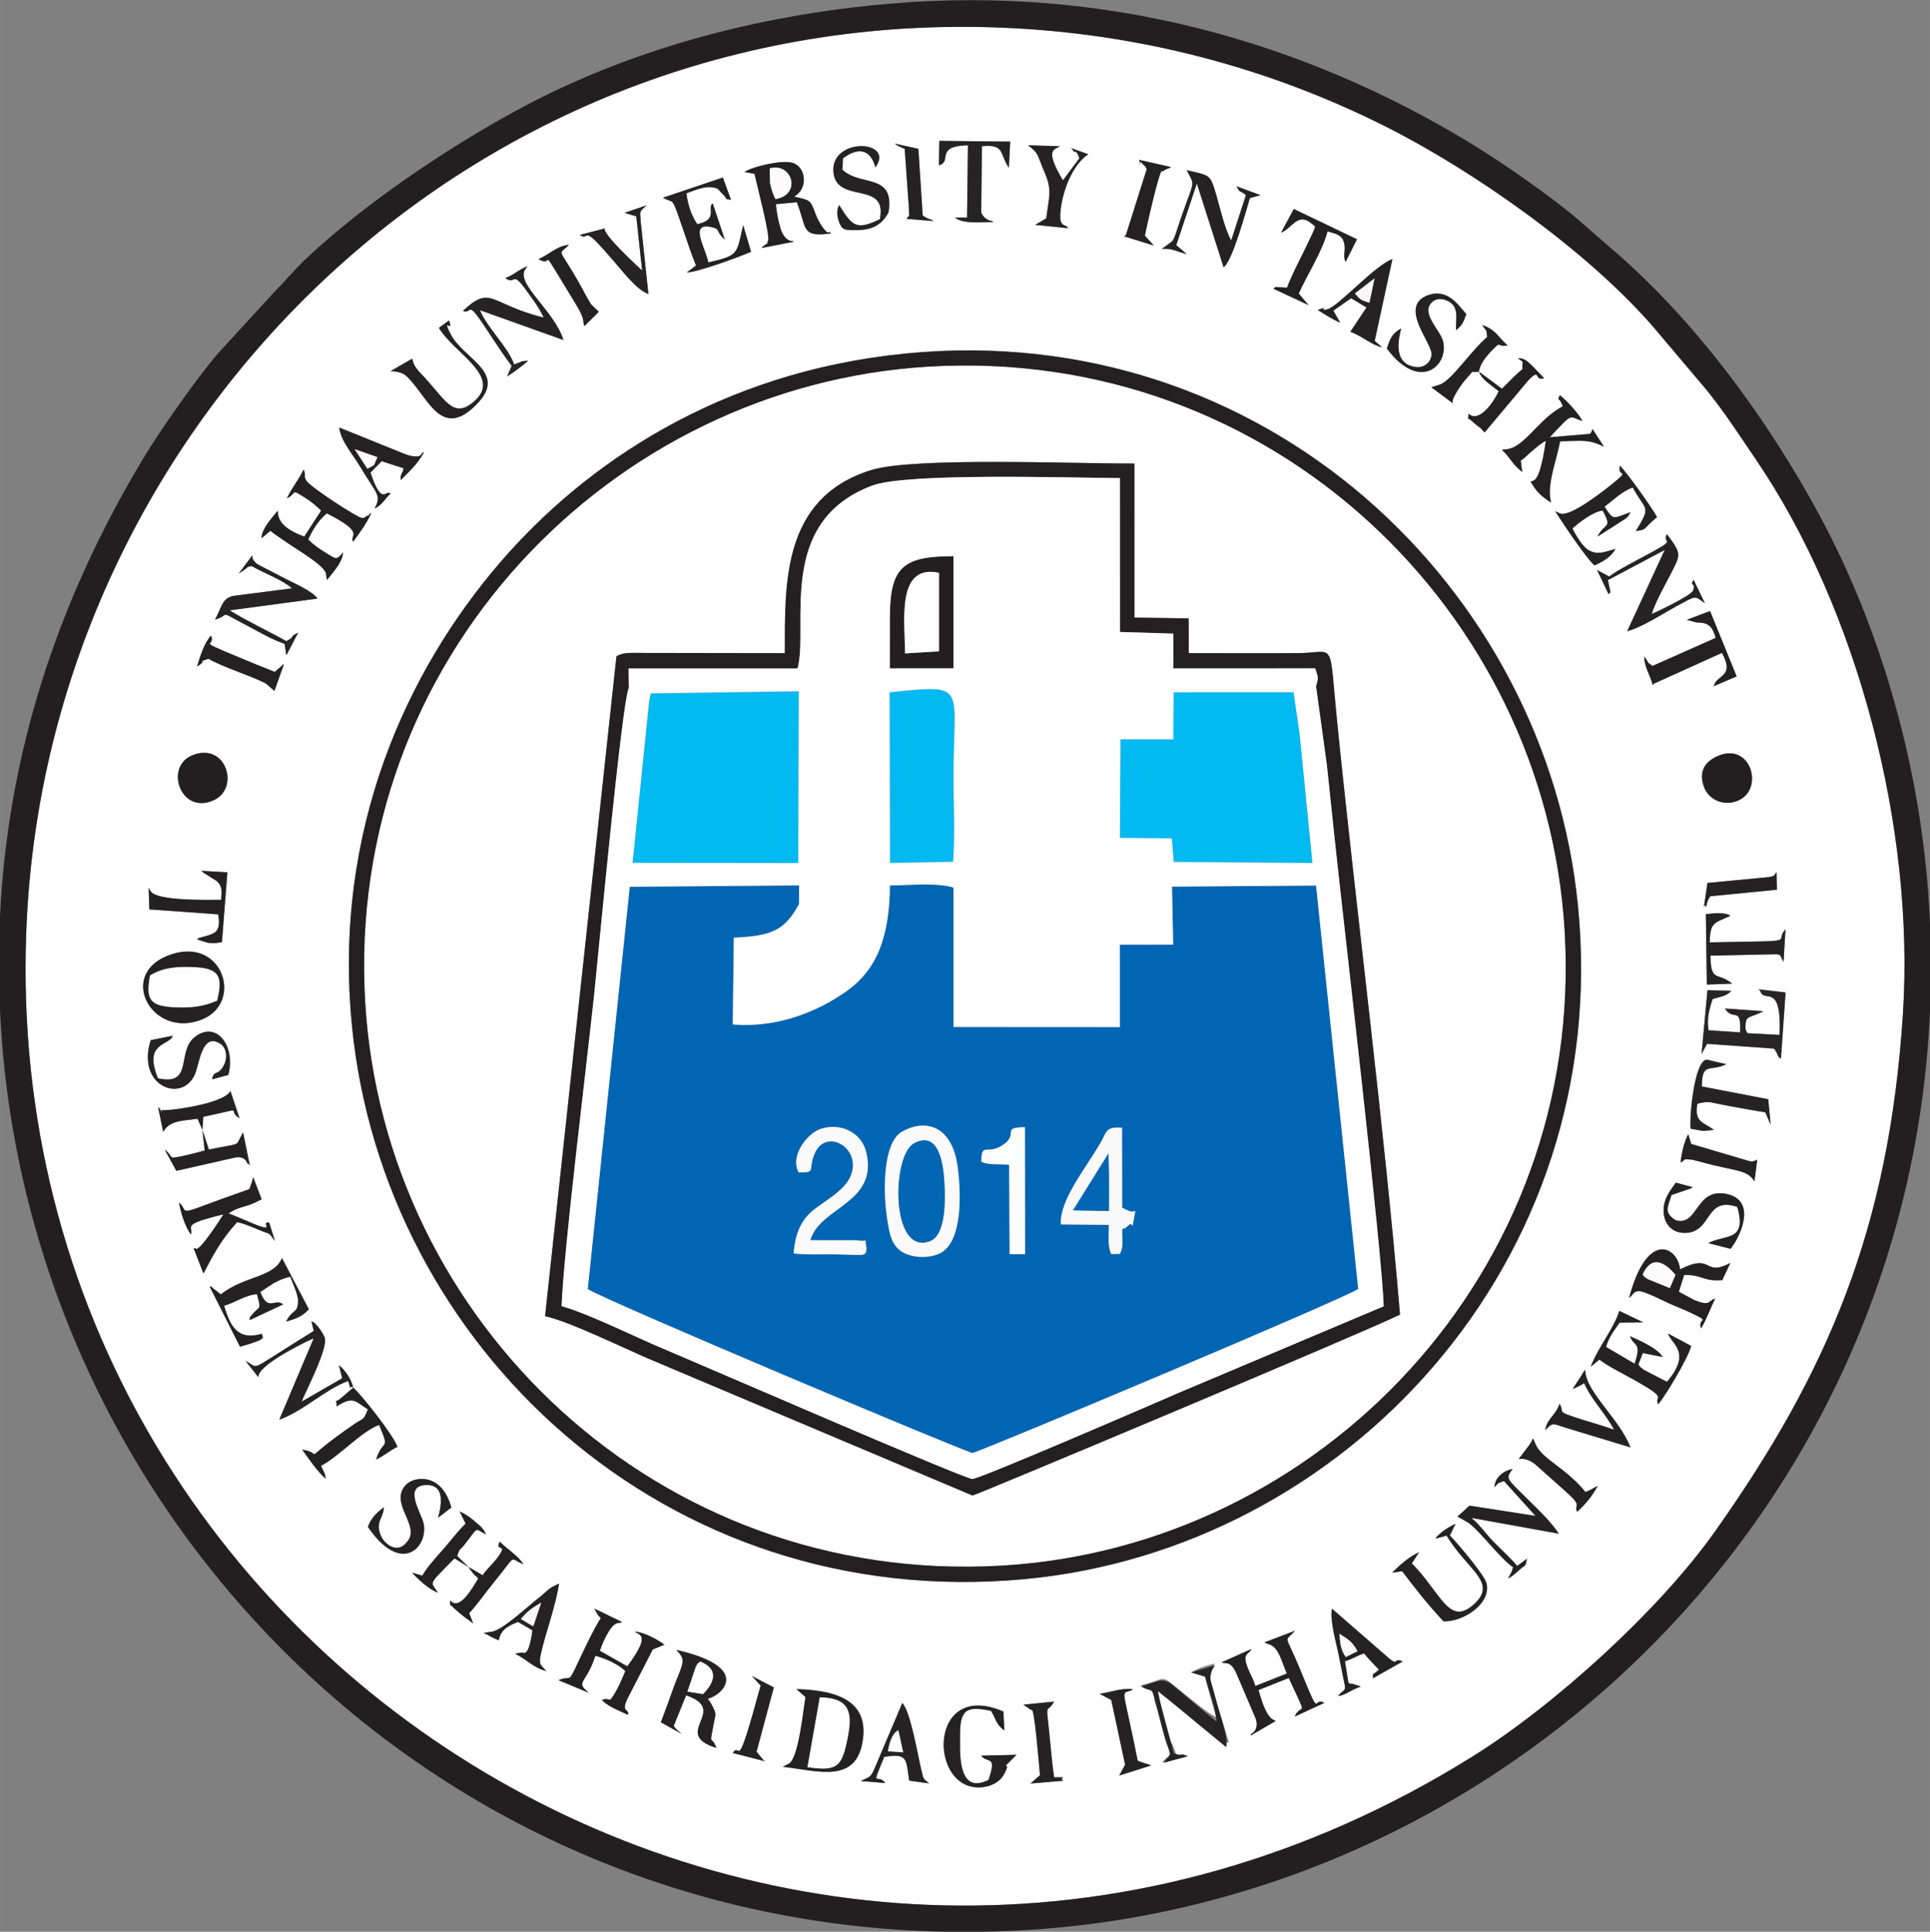 <?xml version="1.0" encoding="UTF-8"?>
<!DOCTYPE svg PUBLIC "-//W3C//DTD SVG 1.1//EN" "http://www.w3.org/Graphics/SVG/1.1/DTD/svg11.dtd">
<!-- Creator: CorelDRAW 2020 (64-Bit) -->
<svg xmlns="http://www.w3.org/2000/svg" xml:space="preserve" width="27.998in" height="28.028in" version="1.1" style="shape-rendering:geometricPrecision; text-rendering:geometricPrecision; image-rendering:optimizeQuality; fill-rule:evenodd; clip-rule:evenodd"
viewBox="0 0 27997.64 28028.34"
 xmlns:xlink="http://www.w3.org/1999/xlink"
 xmlns:xodm="http://www.corel.com/coreldraw/odm/2003">
 <rect x="0" y="0" width="27997.64" height="28028.34" fill="#808080" stroke="none"/>
 <defs>
  <style type="text/css">
   <![CDATA[
    .fil1 {fill:#0065B3}
    .fil7 {fill:#0166B3}
    .fil4 {fill:#01BAF1}
    .fil5 {fill:#04B9F1}
    .fil2 {fill:#231F20}
    .fil10 {fill:#232122}
    .fil3 {fill:#242021}
    .fil11 {fill:#242223}
    .fil14 {fill:#252324}
    .fil13 {fill:#282526}
    .fil16 {fill:#F9F7F8}
    .fil8 {fill:#F9F9F9}
    .fil6 {fill:#FAFAFA}
    .fil17 {fill:#FCFAFB}
    .fil12 {fill:#FCFEFD}
    .fil15 {fill:#FDFBFC}
    .fil9 {fill:#FDFDFD}
    .fil0 {fill:#FEFEFE}
    .fil18 {fill:white}
   ]]>
  </style>
 </defs>
 <g id="Слой_x0020_1">
  <g id="_2270350341328">
   <path class="fil0" d="M16862.49 25574.47c6.15,-20.11 22.97,-46.1 27.33,-38.17 4.17,7.5 22.46,-20.15 27.45,-28.25 24.08,-39.2 83.36,103.67 15.71,-283.55 51.78,55.38 31.19,10.11 79.9,97.16 18.61,33.28 32.26,85.97 47.45,126.56l-197.85 126.24zm-4021.15 296.09l-353.81 -28.96c131.24,-68.32 139.33,-32.77 217.65,-224.87l383.89 -907.07c122.95,126.04 230.43,796.54 280.22,987.09 29.68,113.51 14.4,106.41 109.3,179.29l-288.94 -39.95c-48.68,-303.74 -11.43,-403.44 -362.66,-344.76 -201.43,488.54 -97.52,222.57 14.36,379.24zm1085.08 -701.15l0 167.98c0.04,316.92 56.69,666.44 413.36,487.99 128.94,-373.93 -17.42,-231.74 -107.08,-351.55l512.94 -12.5c-301.48,300.09 -38.96,28.69 -185.39,290.3 -59.11,105.69 -183.26,162.62 -291.48,177.38 -802.41,109.26 -829.15,-1578.43 287.56,-1095.48l12.85 272.84c-119.3,-81.53 -128.22,-180 -192.18,-282.95 -342.86,-70.5 -450.5,-33.96 -450.57,346zm1365.57 618.71c257.05,-0.63 45.51,-6.59 133.82,48.88l-476.92 40.78 137.83 -120.53c-14.72,-145.48 -83.24,-1027.48 -123.67,-944.2l-117.99 -79.07 446.49 -45.19c-114.85,201.98 -122.11,-52.29 -62.61,531.04 20.04,196.19 32.97,373.05 63.04,568.29zm1211.8 -240.82l127.99 59.27c4.72,2.5 16.63,9 24.2,14.6l-334.81 -18.21 -200.63 -937.61 -113.63 -60.42c-6.94,-3.61 -21.82,-11.59 -27.69,-14.64 -5.83,-3.02 -19.04,-8.61 -27.69,-14.44 172.3,-23.13 310.69,-87.96 485.77,-65.07 -144.26,85.38 -166.28,-58.4 -57.61,441.45 41.81,192.38 86.25,399.59 124.1,595.07zm-4950.47 -1039.74c494.97,15.51 1031.92,120.89 967.49,703.38 -75.26,680.25 -637.68,486.52 -1163.99,423.52l96.17 -49.95c136.91,-108.51 198.8,-778.68 231.97,-960.94l-131.64 -116.01zm-646.09 -189.17l318.19 164.89 -250.54 932.93 94.38 116.2c5.87,5.47 18.93,14.6 27.89,22.54l-468.27 -120.77c126.2,-180.12 35.43,387.22 405.27,-978.56l-126.92 -137.23zm6615.58 -33.92l305.45 999.35c-141.48,-6.7 -135.21,-41.93 -252.57,-142.27l-788.28 -606.81 75.1 318.78c-224.2,-213.05 4.32,-266.89 -290.93,-390.19 -5.99,-2.5 -20.39,-4.84 -29.28,-10.12 398.65,-89.66 262.88,-182.54 589.16,81.97 115.81,93.91 389.8,326.52 510.05,378.61l-185.43 -664.78 -178.85 20.91c82.68,-62.33 230.15,-104.74 346.67,-134.46l-101.09 149.02zm-7711.46 -345.68c1120.23,256.06 653.31,666.04 456.73,708.26l42.49 62.84c91.65,173.22 72.72,141.71 39.52,315.8 -64.55,338.42 -29.24,132.71 41.66,335.72 -671.24,-211.22 202.57,-542.54 -438.91,-763.8l-180.12 444.87c40.51,51.61 9.32,19 61.73,69.67 0.83,0.83 53,43.84 56.1,46.58l-303.66 -169.61c65.62,-170.12 135.65,-365.76 194.4,-531.43 27.18,-76.57 71.69,-171.39 96.72,-247.05 42.93,-130.01 33.92,-165.28 -66.65,-271.85zm9400.97 768.76l-430.78 198.73c95.89,-220.71 210.07,81.05 -85.93,-560.04l-439.19 175.12c38.48,124.26 95.54,344.25 196.03,420.22 7.06,5.32 18.33,11.11 25.91,15.63 7.7,4.6 20,9.24 27.81,13.09l-364.37 211.62c2.94,-17.5 16.59,-37.17 19.48,-30.03 0.12,0.31 111.01,-60.5 52.45,-222.22l-279.74 -654.3c-88.15,-191.47 -158.89,-126.68 -212.18,-155.68l429.31 -192.66c-24.68,81.33 -138.19,45.59 -53.44,266.29 42.01,109.42 79.74,153.06 112.83,269.15l457.6 -180.56c-36.58,-80.3 -67.09,-180.08 -102.32,-256.45 -83.24,-180.52 -156.91,-156.39 -222.65,-195.31l444.23 -169.89c-160.4,184.2 -153.62,7.62 76.69,571.39 312.28,764.52 167.07,374.64 348.26,475.89zm109.14 -1367.12l749.76 652.16c251.65,231.18 117.99,40.55 276.69,114.15l-431.97 244.63c16.39,-105.77 -45.54,-8.21 88.43,-125.93 -79.39,-79.74 -157.66,-162.7 -216.66,-236.46 -130.29,46.54 -156.99,78.36 -277.28,114.3l50.19 310.96c76.97,44.75 -0.52,-2.62 81.53,23.57l73.95 24.83c4.24,1.55 16.86,4.64 23.72,9.76 -140.13,41.93 -204.08,117.31 -330.2,136.68 135.72,-165.92 128.66,29.91 16.86,-565.28 -34.36,-183.09 -137.39,-520.56 -105.02,-703.38zm-10699.5 -0.71l411.5 199.52c-2.18,-7.98 -18.21,-14.48 -21.94,-3.02 -10.28,31.74 -73.87,-40.11 -181.11,135.44 -57.29,93.79 -98.75,189.01 -128.78,280.1l398.33 225.35c349.37,-468.47 171.79,-449.07 110.41,-503.58 121.92,5.67 336,115.25 431.54,194.24 -5.63,3.09 -17.26,-4.88 -19.24,1.9l-153.14 62.17 -360.4 700.88c-114.02,230.19 28.69,153.97 -1.07,247.44 -132.35,-62.41 -288.43,-120.06 -377.73,-214.64 142.23,-51.57 84.62,82.17 206.22,-127.87 40.63,-70.19 99.7,-205.63 134.89,-292 -103.35,-98.71 -273.19,-177.98 -435.02,-221.82 -135.05,421.5 -299.93,366.19 -95.81,536.91l-439.39 -183.06c222.61,-87.84 112.59,102.99 341.35,-377.58 76.02,-159.77 173.61,-366.55 271.89,-520.8 -39.95,-56.33 -4.44,6.23 -45.86,-54.91l-46.62 -84.7zm-697.23 905.75c-175.52,-39.71 -294.7,-175.28 -452.52,-251.17l48.8 -10.16c6.98,-1.23 41.06,-3.81 50.15,-6.47 20.23,-5.99 96.69,89.55 153.18,-322.7l-210.27 -122.47c-133.03,55.38 -247.88,102.56 -278.91,267.32 -112.67,-44.63 -127.95,-65.66 -219.48,-107.04l125.69 -18.84c157.98,-30.23 513.74,-365.04 662.91,-481.52 152.07,-118.74 140.65,-146.28 306.72,-214.59 -62.65,367.81 -195.43,705.76 -264.82,1019.02 -35.47,160 -4.52,154.01 78.56,248.63zm-1127.57 -1509.67l203.93 119.78c73.28,-105.45 141.16,-154.49 215.43,-254.51 171,-230.23 -50.43,-72.52 33.8,-232.13 98.67,102.56 265.14,201.5 341.79,326.6 -222.57,-88.67 -76.97,-162.94 -434.43,270.77 -107.95,131 -243.12,325.44 -352.15,439.59l58.52 149.53c-71.13,-57.17 -109.34,-75.85 -193.05,-147.98 -22.61,-19.48 -84.03,-71.57 -90.38,-78.56 -61.89,-68.24 -53.52,-11.39 -52.09,-109.38 137.27,163.73 325.13,-180.16 409.28,-317.47 -59.43,-63.32 -29.56,-20.99 -69.98,-67.88l-55.11 -72.84c-3.57,-5 -11.23,-16.54 -15.56,-25.51zm14235.71 -456.33c91.69,89.31 494.89,565.16 529.13,685.88 82.17,289.74 -324.85,569.08 -621.53,558.89 -238.44,-257.05 -390.59,-451.65 -600.22,-727.34l-144.57 21.19c119.26,-117.44 232.89,-222.25 390.94,-296.8l-105.85 162.9c155.76,155.6 255.54,305.17 383.57,471.01 152.11,197.02 283.07,328.78 508.82,129.85 368.41,-324.65 -85.42,-498.22 -387.81,-1004.62l-141.56 38.64c-2.7,-0.04 -13.05,-1.74 -18.69,-4.84 111.76,-112.2 162.74,-138.9 289.26,-206.7l-81.49 171.94zm-14235.71 456.33l-204.87 -124.97c-405.19,413 -342.74,326.04 -240.07,498.5 -125.45,-48.84 -268.99,-175.75 -374.68,-291.24l148.3 43.56c64.15,-117.16 207.41,-273.43 298.46,-376.23 119.26,-134.65 198.73,-249.27 329.73,-378.49l-86.61 -178.37c98.94,49.11 138.9,77.76 211.86,138.98 94.46,79.15 131.16,105.93 170.96,197.1 -178.85,-99.66 -103.39,-112.63 -316.4,152.03 -89.94,111.8 -42.09,6.55 -102.72,159.17l166.04 159.96zm-1460.43 -581.9c50.82,-138.78 133.38,-207.42 231.89,-286.09 -6.35,164.77 -130.93,210.47 -43.37,415.63 49.83,116.8 236.26,269.46 372.02,96.05 227.65,-236.85 -275.3,-569.36 -1.47,-842.4 113.55,-113.19 512.27,-177.1 651.33,336.04l-192.54 148.06c52.97,-195.99 103.99,-490.65 -185.71,-473.79 -316.72,18.41 -62.48,400.67 -27.18,543.81 84.27,341.67 -311.91,786.77 -804.98,62.69zm17276.8 98.67l-1268.38 -229.24c126.52,105.97 197.26,218.13 312.35,337.67 125.49,130.37 242.17,229.51 351.95,360.16l141.71 -105.29c-27.37,133.1 -13.89,74.94 -109.62,160.96 -66.3,59.51 -81.69,79.78 -164.25,125.93 43.92,-88.99 44.24,-64.75 73.04,-163.38 -184.6,-122.43 -480.17,-527.46 -654.38,-648.91l-120.37 -68.48c-7.86,-4.32 -22.5,-10.31 -32.77,-17.14l175.4 -158.57 956.66 148.54 -456.69 -505.96c-92.84,38.21 -71.54,7.58 -137.43,90.66 3.33,-147.07 136.16,-241.69 262.76,-267.4 -101.17,148.06 -102.36,124.22 228.24,450.77 136.48,134.81 324.45,311.2 441.77,489.7zm-373.41 -1381.52l43.2 100.13c107.99,210.87 442.48,336.95 715.48,676.24 118.7,-45.43 71.45,-36.82 178.06,-87.05 -79.31,147.23 -165.32,250.5 -296.72,375.12 -58.52,-117.28 98.59,-58.36 -166.47,-295.13l-445.22 -396.3c-223.88,-174.44 -310.84,34.99 -152.74,-185.63 67.29,-93.87 73.32,-85.1 124.42,-187.38zm-17115.16 -737.46c116.17,104.11 572.18,673.82 640.54,858.07 -116.05,57.77 -191.35,130.33 -310.33,184.68 106.25,-325.41 207.37,-104.66 44.75,-502.15 -255.06,91.29 -574.32,451.29 -842.12,592.73 41.98,112.28 52.96,79.74 65.15,189 -135.57,-127.39 -232.85,-274.86 -338.54,-422.33 364.68,53.08 -117.56,229.87 758.76,-373.65 126.8,-87.32 128.7,-40.43 193.06,-211.19 -182.98,-113.03 -207.22,-202.3 -453.28,-42.37 0.91,-147.98 -51.78,-16.94 81.17,-135.29 43.8,-39 115.93,-99.03 160.84,-137.51zm18527.75 866.8l-940.71 -285.22c-199.84,-64.51 -180.63,-79.11 -297.28,35.87 33.13,-178.37 141.83,-197.3 209.91,-382.38 84.67,141.24 -82.96,98.19 332.59,230.55 156.24,49.75 309.81,90.26 457.76,145.37 -125.29,-237.33 -334.3,-444.67 -432.8,-673.59 -12.02,6.15 -29.16,3.69 -35.03,20.31l-133.31 63.83c58.84,-96.69 121.92,-180.56 175.32,-276.72 4.64,5.95 7.7,10.79 8.37,21.07 20.43,306.28 496.76,691.16 655.17,1100.91zm-354.76 -1457.38l414.51 243.68c112.4,-328.42 -16.94,-243.95 -65.62,-399.59 112.28,50.27 412.81,180.59 470.45,301.36l-285.65 -56.65 -63.6 163.81c31.22,40.27 -9.64,13.13 80.26,81.05l333.5 172.5c368.73,-429.91 62.21,-548.06 15.63,-700.44l335.84 179.88c-43.32,173.38 -361.43,705.09 -477.44,846.64 -69.47,-131.64 170.68,-61.77 -350.68,-354.92 -179.72,-101.09 -356.98,-183.13 -503.22,-293.91l-125.85 104.66c105.22,-281.09 338.06,-554.33 414.24,-811.02l347.82 166.51 -342.63 3.57c-76.65,111.64 -150.6,196.86 -197.57,352.86zm-18172.99 590.59c-64.75,-49.24 -19.04,85.58 -74.51,-97.4 -353.73,134.37 -644.62,434.78 -999.19,562.46l498.74 -1179.11c-59.27,17.74 -749.83,350.92 -798.56,532.74 -2.02,7.54 -2.66,21.03 -4.41,28.53l-184.64 -234.63c177.34,91.05 68.76,144.29 499.02,-127.71 176.51,-111.6 311.12,-197.1 490.45,-307.63l-33.92 -136.56c65.15,7.26 172.62,177.46 192.02,234.24 51.42,150.44 -269.94,767.89 -336.04,929.2l590.11 -340.12 -46.81 -188.22c83.39,63.84 172.78,188.93 207.73,324.22zm-1349.43 -1388.35c115.29,297.83 203.88,82.68 332.51,180.31l-485.81 227.81c12.14,-103.47 -24.12,-2.34 31.66,-73.83 111.96,-143.34 140.65,-48.24 73.95,-302.24 -174.44,13.65 -311.2,120.61 -477.71,168.54 88.95,289.98 188.01,509.25 550.43,406.7 -6.98,58.12 118.39,62.76 -318.94,187.89l-440.46 -874.29c21.11,0.87 32.5,2.1 36.38,16.19l125.81 98.79c342.86,-273.87 766.85,-238.95 886.91,-527.19l389.48 741.82c-87.92,99.94 -185.44,140.48 -329.73,178.13 97.32,-186.67 172.03,-109.58 173.57,-300.85 0.75,-96.88 -84.55,-266.25 -113.07,-350.16 -125.45,33.17 -128.62,40.39 -234.31,90.61l-200.67 131.76zm21209.19 -171.87c-272.6,23.96 -288.94,-80.7 -553.53,-74.43l-76.53 243.72 219.6 118.43c248.12,100.77 197.02,11.03 306.2,-19.24 -64.31,133.46 -129.38,311.56 -204.6,433.56 -53.04,-167.9 157.35,-80.22 -130.72,-219.76 -102.99,-49.91 -229.67,-98.67 -324.18,-140.24 -78.04,-34.36 -380.07,-193.85 -457.52,-181.55 -78.08,12.38 -64.83,48.17 -130.48,97.96 263.51,-996.45 705.56,-738.85 739.28,-414.24 490.57,-246.18 330.44,116.24 729.24,-92.72l-116.76 248.52zm-21669.65 -967.41c118.07,44.75 219.59,90.37 333.18,137.98 384.92,161.35 111.56,-20.79 255.86,-6.43l84.5 269.19c-112.91,-146.16 -42.09,-82.17 -234.39,-162.66 -103.43,-43.33 -206.66,-88.16 -314.57,-112.52 -233.8,260.02 -342.7,467.16 -488.19,745.71l-140.69 -360.24c10.04,-5.16 21.82,-13.65 23.76,-7.58 32.97,101.88 399.28,-477.04 406.42,-490.45 -636.33,155.96 -429.75,169.76 -473.11,291.76 -77.48,-106.09 -143.15,-296.13 -170.56,-462.32 140.21,120.33 -37.37,194.13 472.48,1.87 189.4,-71.41 376.31,-133.39 548.93,-197.78l33.28 -95.33c31.11,-98.04 -10.28,-1.23 21.63,-73.32l121.72 317.39 -127.31 61.77c-131.44,51.7 -229.56,57.13 -352.94,142.95zm20932.43 -266.57c-44.59,160.64 -124.5,252.96 63.48,366.35 329.02,90.18 281.69,-480.97 741.23,-381.19 417.77,90.7 221.54,575.19 53.32,795.34l-322.83 -82.64c230.23,-129.93 569.68,-13.41 419.79,-525.32 -478.91,-163.46 -357.66,380.79 -767.57,376.74 -170.76,-1.7 -281.56,-115.53 -299.06,-280.02 -22.14,-208.13 101.48,-340.52 174.76,-449.27l250.34 67.69c-7.5,2.58 -22.61,-0.28 -27.89,13.84l-285.57 98.47zm-21311.55 -945.91l93.51 286.09c475.25,-99.19 384.8,-41.7 464.66,-191.63 3.81,-7.14 12.62,-22.26 15.87,-28.37 3.37,-6.27 9.88,-19.88 16.11,-29.04l97.32 479.58c-12.62,-8.25 -22.1,-36.9 -25.99,-28.88 -15.23,31.22 -5.47,-106.37 -172.22,-89.54l-867.31 196.3 -169.65 -309.97c148.42,118.31 28.72,141.71 249.99,97.2 106.41,-21.43 231.46,-53.72 330.96,-82.64l-33.24 -299.1zm21597.96 204.44l808.87 239.39c50.59,9.37 64.39,34.91 148.54,-11.54l-39.52 314.33c-112.31,-179.09 -286.09,-142.7 -771.3,-280.45 -8.37,-2.38 -130.37,-33.56 -133.62,-33.72 -147.94,-7.5 -67.33,-16.78 -167.74,42.81 16.86,-152.7 55.94,-309.18 111.84,-412.53l42.93 141.72zm-21597.96 -204.44l-69.94 -161.11c-271.33,33.72 -403.84,32.81 -498.82,188.96l-74.55 -358.77c172.46,156.71 -65.54,-20.87 44.32,41.86 48.4,27.65 914.96,-84.27 1005.69,-274.39l132.27 395.75c-211.82,-132.15 139.69,-161.35 -525.6,-22.02l-13.37 189.72zm21751.61 -629.43l963.72 185.16 35.35 370.71c-4.72,-9.68 -11.15,-37.02 -13.33,-30.75l-63.91 -150.28c-163.22,-24.36 -334.73,-58.16 -498.46,-86.96 -319.97,-56.3 -289.98,-79.35 -455.3,-46.42 -7.58,1.51 -21.86,6.19 -32.37,10.48 -44.67,266.93 75.26,258.16 240.42,377.89l-147.74 15.23c-54.04,-4.92 -132.79,-24.04 -190.56,-33.17 -19.44,-165.56 52.45,-988.48 234.63,-1000.97l283.03 66.02c-239.15,116.48 -351.83,-41.58 -355.48,323.07zm-22396.35 -118.31c514.73,115.96 269.78,-377.46 524.33,-590.43 315.57,-264.03 610.03,117.79 496.08,540.8l-234.91 64.55c24.56,-137.07 78.4,-48.8 160.8,-185.4 68.32,-113.27 51.46,-266.61 -32.33,-324.69 -270.69,-187.74 -310.21,268.31 -373.73,425.86 -177.06,439.27 -860.61,194.68 -645.49,-484.18l321.08 -64.39c-52.09,150.64 -431.61,88.51 -215.82,617.88zm10857.04 -10517.31c5183.87,-503.66 9289.49,3388.51 9743.36,8022.22 506.95,5175.46 -3388.27,9329.44 -8030.16,9761.33 -5216.52,485.33 -9297.38,-3386.69 -9755.58,-8025.08 -281.44,-2849.62 807.41,-5167.69 2149.89,-6726.71 1223.7,-1421.08 3179.63,-2768.21 5892.49,-3031.76zm-10735.32 8745.95c802.84,-338.06 1141.1,668.19 515.05,917.7 -712.19,283.83 -1216.44,-622.32 -515.05,-917.7zm22356.88 491.68l347.98 10.95c-93.15,87.4 -149.02,77.01 -273.43,119.14 -42.53,124.02 -88.59,282.68 -59.35,452.13l458.63 30.87c15.51,-395.71 -95.85,-150.41 -220.91,-346.71l555.95 39.08c-9.52,7.57 -23.96,13.96 -31.9,17.73 -185.63,87.88 -218.76,46.54 -225.03,191.15 -3.69,84.74 13.84,73.28 28.24,111.13l465.77 24.24c32.5,-778.36 -220.98,-452.52 -278.23,-632.24 -5.51,-17.26 -19.52,-17.5 -28.05,-29.28l393.44 45.83 -67.52 960.26c-55.98,-27.13 -35.59,-63.56 -99.98,-145.68l-971.85 -69.63 -79.63 147.9 85.85 -926.86zm-23.29 -1102.78c106.05,-9.48 268.87,-32.69 356.91,23.49 -231.1,109.34 -295.81,84.74 -301.88,386.78 1372.95,-27.57 914.36,7.98 1100.12,-188.33l-28.53 469.19c-58.16,-100.81 -31.19,-96.65 -95.77,-109.26l-964.91 20.35c6.82,397.45 100.97,230.9 315.53,406.54l-367.26 13.17 -14.2 -1021.92zm927.33 -538.3c107.87,-34.36 43.13,-7.5 97.8,-70.22l5.12 254.03 -965.15 95.06c-75.18,95.49 -48.48,204.91 -77.13,129.57 -2.5,-6.55 -10.24,19 -16.11,27.65l51.22 -350.28 904.24 -85.81zm-22465.43 330.88c4.56,-117.39 23.84,-187.3 -61.26,-270.22l-199.05 -125.25c-5.87,-17.02 -21.46,-15.28 -30.87,-25.55l381.15 21.82 -79.23 1013.99c-87.36,10.95 -108.07,18.65 -201.86,8.45l-135.72 -40.55c-4.96,-12.26 -18.69,-9.68 -27.14,-15.91 214.08,-79.9 364.96,-40.98 311.32,-355.99l-999.31 -72.09 -10.52 -313.82c25.87,47.73 -0.39,9.28 32.77,55.5 98.75,137.59 814.19,120.61 1019.7,119.62zm21697.78 -2081.06c495.61,-230.19 699.85,492.31 294.3,646.21 -224.36,85.1 -414.67,-41.46 -472.91,-183.85 -93.35,-228.12 -6.27,-376.46 178.61,-462.36zm-22111.78 -17.93c485.69,-190.43 687.11,475.73 309.34,652 -483.03,225.31 -728.09,-487.79 -309.34,-652zm64.04 -1288.13c46.42,-152.58 108.27,-348.57 203.29,-445.81 74.98,176.19 -250.06,39.91 394.28,310.57 186.55,78.32 356.63,146.52 529.45,215.43l135.05 -117.04 -139.97 392.49 -118.15 -102.48c-128.9,-83.39 -669.42,-256.09 -836.21,-363.93 -182.5,56.69 -2.66,14.4 -167.74,110.77zm20994.16 -142.94c76.57,100.26 20.71,67.88 119.22,136.64l915.63 -406.54c-56.5,-250.58 -208.33,-214.91 -283,-225.98l-135.21 -36.7 337.82 -127.23 385.67 947.85 -330.17 141.52c35.27,-169.53 312.24,-127.47 116.96,-482.87l-981.41 444.5c-3.77,-7.5 -14.32,16.63 -21.86,24.56 -39.59,-154.06 -124.54,-264.7 -123.66,-415.74zm-20195.05 -1464.72c20.51,84.03 -14.2,14.96 23.96,72.17 32.26,48.28 65.19,59.35 119.26,88.11 102.87,54.67 173.77,88.67 276.21,143.38 183.45,98 452.84,207.14 527.82,320.33l-1273.93 170.68c259.63,160.36 540.76,289.38 822.56,447.01 154.73,-84.03 15.67,-46.18 172.15,-123.11l-172.15 327.55 -25.04 -165.08c-196.66,-68.83 -341.35,-158.34 -522.54,-253.2 -478.11,-250.26 -240.62,-168.57 -486.32,-98.47 108.63,-211.15 102.16,-297.39 254.03,-342.78l863.3 -111.28c-134.49,-120.21 -410.63,-222.06 -587.29,-323.7 -94.22,21.07 -29.28,2.78 -104.82,54.91l-81.85 55.07 194.64 -261.57zm19686.55 304.42c107.4,-84.19 359.84,-214.99 498.3,-288.82 542.02,-289.03 252.44,-167.23 339.37,-326.32 213.41,288.75 204.72,287.52 48.09,589.2 -71.26,137.31 -229.28,423.44 -268.83,568.69 70.14,-27.61 571.54,-267.2 598.56,-337.46 49.87,-129.7 -59.04,-53.96 8.81,-157.82l164.01 340.24c-125.53,-88.71 -119.46,-115.37 -278.71,-29.44 -99.58,53.76 -175.83,93.71 -275.26,151.83 -158.66,92.8 -395.63,235.34 -573.33,283.43l544.25 -1179.54 -824.03 437.24c47.97,237.69 43.13,155.52 10.59,205.27l-168.02 -351.55 176.19 95.06zm-19182.69 -1132.81c73.16,-161.16 168.5,-261.21 241.3,-417.61 37.77,60.98 -1.07,77.64 36.14,153.1 44.31,89.82 752.46,547.19 806.93,545.76 112.56,-2.98 -13.29,12.7 82,-28.61 6.51,-2.81 24.04,-5.04 28.76,-18.92 4.92,-14.4 18.89,-14.6 28.96,-20.95 -68.67,150.8 -184.17,309.38 -264.66,414.75 -52.93,-103.39 185.87,-123.19 -379.6,-412.37 -114.93,90.7 -212.89,246.85 -270.26,380.43 90.89,88.59 165.6,138.9 279.42,208.05 124.66,75.78 131.36,93.35 226.46,-20.91 -7.06,133.74 -135.76,280.81 -235.63,399.56l-11.7 -92.96c-41.78,-150.24 -513.42,-389.48 -807.33,-620.14l-130.72 108.74c11.11,-144.33 136.8,-275.57 235.98,-399.56 15.87,27.57 -48.05,218.68 386.34,374.8l244.51 -377.46c-61.69,-60.74 -141.52,-131.12 -237.33,-189.64 -208.01,-127.11 -101.96,-72.17 -259.59,13.93zm18399.61 185.44l74.03 33.72c154.25,51.58 667.95,-356.98 817.32,-483.27 181.71,-153.54 8.09,-42.13 46.54,-211.19 93.63,86.81 471.56,616.14 538.57,745.67 -233.64,195.43 -131.52,172.94 -307.07,202.69 230.31,-379.48 146.16,-280.33 -45.07,-633.43 -168.18,63.83 -277.8,181.74 -408.44,278.63 130.69,204.87 112.83,175.48 376.19,80.38 -63.76,109.7 2.5,15.63 -66.14,89.98l-413.08 264.43c102.75,-205.71 222.13,-107.6 75.78,-377.54 -144.53,14.6 -340.2,173.97 -438.99,257.69 41.46,92.08 145.25,258.87 220.94,307.75 138.86,89.67 254.67,31.42 402.61,-8.89 -57.61,115.73 -193.77,190.2 -302.16,239.04 -119.02,-96.65 -504.57,-678.98 -571.02,-785.66zm-17127.5 -37.61c103.39,-202.45 40.31,-191.98 -214.68,-618.56 -102.44,-171.39 -276.8,-365.87 -297.51,-558.49l942.73 380.75c80.34,34.31 227.93,68.87 254.23,-2.46 5.67,-15.31 21.62,-13.77 33.01,-19.56 -97.48,174.8 -218.17,282.68 -339.09,403.17 -9.68,-88.2 32.46,-95.46 41.9,-171.19l-317.67 -102.6 -162.54 165.56c146.31,435.66 208.33,295.45 253.8,294.5l40.78 4.84c-102.6,101.92 -112.32,155.92 -234.95,224.04zm17237.64 -1485.39c-54.28,-156.47 -88.56,-58.2 -42.97,-161.47 103.11,85.18 262.92,253.8 328.14,375.39 -203.96,-67.17 -127.39,-135.84 -474.66,235.7l586.42 -49.63c2.66,-5.83 21.43,-27.22 23.37,-43.56 1.43,-12.18 8.73,-16.54 12.89,-22.89l164.49 253.56c-223.2,-114.42 -328.5,-84.46 -636.84,-78.87 -52.57,284.26 -202.54,644.5 -130.13,889.53 -171.15,-112.16 -209.95,-161.83 -297.71,-304.34l38.48 -12.7c3.06,-1.82 14.8,-7.42 18.01,-9.92 93.55,-73.16 146.24,-446.13 164.65,-570.75 -76.06,36.26 -227.49,169.41 -290.89,229.91 -115.93,110.61 -64.67,-1.47 -65.74,132.63l12.65 74.63c0.2,-3.69 3.37,10.48 1.03,14.84 -161.43,-126.48 -161.27,-197.89 -295.25,-320.52l60.58 -7.98c263.35,-16.19 465.53,-435.86 823.47,-623.56zm-1217.47 -502.91l334.77 248.04c72.72,-73.63 223.56,-228.68 297.43,-284.02 -11.19,-146.8 42.89,-72.92 -66.85,-159.53 122.08,-1.43 167.03,70.85 381.39,290.89 -155.76,46.94 -41.54,-161.47 -229.12,30.39l-596.42 710.44c-3.77,4.8 -16.46,29.72 -19.2,23.17 -2.74,-6.63 -12.3,15.95 -19.16,23.33 -82.13,-96.93 -77.2,-68 -155.8,-140.41 -131.04,-120.65 -73.52,-8.81 -77.72,-132.83 156.67,150.6 381.27,-193.53 438.12,-326 -127.67,-104.22 -239.2,-163.33 -287.44,-283.47zm0 0c-166.71,23.01 -39.4,-46.54 -168.5,85.18 -67.21,68.59 -256.89,336.91 -206.07,376.46l-314.73 -234.59 128.66 -41.02c176.63,-73.04 423.48,-462.2 681.08,-689.69 -18.53,-136.2 9,-46.26 -71.61,-172.9 198.09,70.22 222.61,165.12 369.04,299.42l-78.12 2.06c-5.2,-0.67 -40.35,-14.72 -62.01,-17.26 -106.88,93.23 -256.73,248.95 -277.76,392.33zm-14940.92 -742.26c76.57,204.6 -116.4,-78.08 25,199.72 179.76,353.22 804.7,547.34 406.93,982.96 -546.11,598.12 -735.12,-89.19 -1051.8,-378.61 -77.96,-71.25 -227.45,-68.76 -227.45,-68.72l313.98 -181.63c16.22,53.96 12.14,97.52 123.54,213.25 352.38,366.07 459.03,667.79 760.55,419.59 447.76,-368.65 -277.28,-706 -496.36,-1079.33l145.6 -107.24zm13813.54 114.94c-25.83,109.3 -144.37,518.61 216.81,561.11 114.66,13.49 217.65,-67.05 224.04,-184.52 9.05,-167.03 -490.96,-704.29 -46.34,-859.89 281.92,-98.67 436.13,148.97 550.99,276.76 -43.96,111.28 -52.57,155.2 -150.05,231.93 -6.39,-132.27 34.71,-266.01 -43.8,-366.63 -45.78,-58.6 -203.49,-133.98 -301.8,-42.09 -174.37,162.9 112.56,397.93 156.79,567.89 90.54,347.82 -334.57,750.55 -813.95,107.63 51.58,-155.96 73.83,-213.44 207.3,-292.2zm-1210.17 -266.53c186.23,-73.91 -4.68,31.3 144.06,-12.02 161.19,-46.93 687.79,-638.95 939.16,-727.34l-257.37 1187.88 106.69 91.45c-153.78,-31.39 -282.88,-162.19 -460.18,-224.04l235.31 -353.02 -223.28 -134.3 -258.56 180 100.61 175.2c-126.6,-53.84 -219.48,-120.25 -326.44,-183.81zm-11786.17 -464.11c142.83,-53.95 159.53,-102.91 322.23,-172.18 -6.83,10.79 -18.06,23.52 -22.46,31.06 -4.17,7.18 -15.75,21.7 -20,30.23 -105.33,210.94 435.74,596.3 563.61,1009.94l-1211.8 -433.28c109.1,263 405.27,530.2 496.24,786.97 152.19,-48.68 72.13,-45.27 204.88,-51.73 -102.99,85.34 -192.85,153.93 -305.41,226.42l65.42 -152.67c-104.5,-139.18 -235.66,-334.96 -339.85,-494.93 -331.59,-509.13 -217.33,-246.37 -368.37,-302.87 414.15,-387.81 384.83,-96.88 1172,96.21 -63.08,-141.59 -159.33,-265.02 -248.59,-390.59 -223.2,-314.06 -148.3,-68.96 -307.91,-182.58zm481.92 -275.22c167.07,-68.95 253.87,-186.39 440.22,-207.26 -159.09,171.75 -164.61,0.4 156.2,567.46 63.92,112.95 96.29,186.74 167.23,297.63l110.61 107.16 -207.93 206.82c-26.7,-48.12 11.86,-92.68 -104.18,-283.03 -628.99,-1031.56 -297.59,-532.43 -562.14,-688.78zm10661.21 429.59c66.73,-48.24 -5.08,-16.03 92.92,-21.46 1.74,-0.08 83.87,7.7 104.1,7.42 62.53,-166.11 150.05,-335.64 229.59,-496.08 42.57,-85.85 73.28,-151.07 111.28,-230.15 95.42,-198.41 66.3,-156.44 30,-193.73 -212.38,-187.74 -281.25,44.95 -457.68,122.51l185.59 -344.57 916.67 439.03 -164.49 326.32c-46.81,-83 5.83,-169.17 -22.81,-273.16 -32.85,-119.3 -103.27,-125.65 -239.31,-168.06 -89.86,316.95 -281.92,599.87 -418.72,902.58l141.72 167.54 -508.86 -238.2zm-9091.47 -1210.06c-109.54,99.5 -99.78,69.67 -86.81,242.37l110.97 1045.05c-177.58,-65.26 -369.33,-327.7 -500.81,-475.53 -90.33,-101.52 -143.46,-168.02 -238.91,-267.76 -202.18,-211.34 -135.17,-28.44 -254.71,-114.3l360.87 -93.75c-33.6,87.76 542.74,610.7 542.9,610.82l-85.38 -786.42 -169.65 -51.1 321.52 -109.38zm1104.24 -402.93l117.99 324.45c-129.06,-26.86 -15.59,13.93 -127.75,-92.2 -70.06,-66.33 -40.07,-75.98 -154.37,-90.78 -116.13,-15.04 -255.66,49.04 -363.41,87.09 15.71,155.64 72.48,331.2 157.43,448.31 314.97,-68.99 132.91,-237.25 223.4,-301.4l174.48 524.69c-141.28,-125.29 -50.82,-150.84 -198.29,-182.3 -320.57,-68.32 -85.1,297.04 -39.4,514.33 447.72,-106.52 405.11,-111.56 504.69,-541.27l114.62 387.02c-169.96,73.87 -774.48,295.69 -932.34,300.06l133.54 -100.69c-66.18,-162.94 -134.33,-369.72 -197.06,-553.13 -165.88,-485.09 -117.75,-334.69 -282.04,-431.18l868.5 -292.99zm6365.52 1034.14c10.79,-8.49 26.35,-15.31 35.19,-21.27l115.29 -85.89c31.38,-35.82 50.98,-100.33 65.15,-143.98 263.08,-810.34 283.23,-615.54 149.37,-889.45 339.17,83.16 337.91,43.76 434.79,385.67 57.49,203.01 116.05,463.99 208.76,635.02l214.28 -658.19c-112.99,-94.11 -64.47,-6.7 -138.02,-128.86l349.48 128.86 -154.09 41.98c-45.74,145.13 -248.52,912.46 -381.27,1003.63l-388.09 -1215.41 -298.82 895.2 151.71 128.86c-182.22,-45.78 -182.42,-79.47 -363.73,-76.17zm-5531.26 -301.05c56.06,186.59 162.9,189.68 163.38,188.81 5.04,-8.93 22.57,8.13 31.58,9.56l-470.09 91.41c114.1,-108.51 65.62,-14.17 98.19,-109.78 28.57,-83.99 -171.91,-838.47 -198.13,-967.88l-146.59 -25.07c111.96,-75.3 535.4,-180.95 699.29,-132.35 195.91,58.08 229.75,374.09 22.22,488.98 228.52,55.22 233.44,40.07 306.96,242.65 58.24,160.56 176.19,313.46 198.73,272.48 4.6,-8.41 20.63,10.79 29.71,17.97 -448.04,64.39 -345,-81.81 -497.15,-451.25l-303.31 28.17c10.63,109.18 30.87,231.93 65.22,346.31zm5315.35 -854.93c-54.47,-92.68 -1.11,-10 -57.44,-73.95 -96.65,-109.66 -17.66,108.75 -52.06,-60.02l463.19 104.62c-27.26,16.94 -26.86,12.1 -74.19,32.97 -22.97,10.12 -50.66,36.5 -56.3,25 -32.22,-65.74 -252.09,928.01 -250.66,937.14l129.54 142.78 -433.24 -134.45c6.23,-2.9 20.67,-9.17 26.94,-12.1l304.22 -961.97zm-3872.21 727.54c120.61,-571.82 -635.26,-210.27 -673.34,-687.98 -40.27,-505.33 898.18,-467.24 609.63,-64.94 -79.27,-288.23 -272.32,-282.52 -472.16,-129.65l-7.3 162.86c260.3,252.09 763.41,38.84 668.66,622.01 -93.63,168.97 -221.81,254.35 -465.33,255.58 -172.06,0.87 -210.03,-0.24 -255.42,-129.53 -47.13,-134.3 -4.32,-211.5 -4.28,-212.38 0.59,-10.71 5.44,-14.64 9.44,-21.3 188.93,297.79 240.94,374 590.11,205.35zm2414.52 -13.72c34.12,-285.5 88.24,-401.06 -13.25,-639.39 -132,-309.93 -87.08,-292.87 -251.21,-420.54l462.2 14.6c-81.13,53.96 -227.57,37.26 43.84,494.78l238.8 -320.33c-56.93,-169.29 -78.2,-49.79 -96.88,-124.66 -3.61,-14.56 -18.93,-11.27 -26.58,-24.68l251.69 90.34c-233.2,157.11 -367.5,530.28 -399.24,798.36 -33.72,284.3 63.72,198.13 107.4,275.02l-477.83 -49.04c9.92,-6.5 24.16,-13.45 31.06,-17.37l130.01 -77.09zm-523.5 -1112.61l-19.17 378.29c-139.37,-202.61 -53.6,-345.87 -391.22,-311.32l-10.04 957.49c30.55,99.46 141.67,127.31 142.47,126 5.48,-9.36 23.76,8.09 33.88,15.24 -158.7,-0.12 -436.02,34.76 -557.89,-64.15l176.51 0.32 12.89 -1048.74c-491.72,9.09 -220.78,242.65 -421.06,288.35l5.91 -352.46 1027.71 10.99zm-1530.46 104.9c-118.51,-68.48 136.95,72.64 -70.58,-31.58 -64.03,-32.13 -29.52,-10.2 -72.56,-44.79l341.59 76.33 62.56 965.74c43.33,31.3 22.89,20.07 85.22,49.12 8.69,4.08 55.66,15.51 70.26,32.49l-389.28 -32.18c65.62,-91.21 29.56,0.28 36.02,-130.69l-63.24 -884.45zm14481.21 12554.45c176.51,-2721.59 -670.09,-5901.18 -2133.86,-8049.4 -242.13,-355.36 -447.36,-677.16 -714.37,-1007.2l-769.63 -910.79c-954.24,-1104.28 -2602.69,-2266.13 -3889.28,-2912.9 -1550.06,-779.31 -3356.61,-1314.63 -5373.39,-1423.82 -7766.52,-420.5 -13940.74,5629.61 -14333.19,12877.4 -588.13,10861.01 11311.23,18218.14 20963.18,12202.54 1211.32,-754.96 2725.8,-2139.3 3527.56,-3273.54 1629.93,-2305.77 2520.52,-4380.59 2722.98,-7502.3z"/>
   <path class="fil0" d="M11385.39 9476.78c0.91,-1005.3 -45.19,-2250.5 1250.44,-2655.69 618.72,-193.49 2993.68,-89.94 3820.52,-95.77l-0.36 2235.31 787.13 12.06 1.03 503.7c534.69,-0.08 1071,4.09 1605.48,-0.56 536.04,-4.68 423,-227.89 551.27,1034.38 285.97,2814.15 674.93,5792.98 908.29,8563.45 -456.17,230.31 -6166.83,2625.86 -6201.27,2625.19l-4646.61 -1962.63c-387.06,-163.02 -1206.52,-565.83 -1554.07,-639.66l1035.17 -9572.16c73.56,-55.27 203.17,-51.34 289.06,-51.06l2153.9 3.45zm-6087.68 5069.61c275.65,4624.94 4244.07,8455.15 9223.35,8170.72 4615.58,-263.63 8476.17,-4249.63 8176.67,-9219.7 -278.67,-4624.51 -4238.72,-8470.18 -9219.22,-8178.74 -4623.76,270.57 -8477.24,4254.59 -8180.8,9227.71z"/>
   <path class="fil1" d="M16276.98 16362.67l1.98 1164.91c10.83,6.03 29,-2.38 34.36,12.54 5.24,14.68 26.1,9.48 32.97,13.61 132.35,79.46 139.3,-71.61 103.59,130.84 -34.52,195.83 -10.79,30.04 -73.83,89.63 -136.28,128.78 -72.76,-29.52 -97.16,89.3 0.04,142.67 21.42,226.46 -32.85,329.37l-125.96 3.21c-55.5,-108.43 -32.65,-273.15 -34.87,-423.76l-695.48 -6.7c-19.48,-342.98 328.7,-771.78 562.97,-1161.53 101.88,-169.49 74.83,-262.84 324.3,-241.42zm-3411.6 1290.87c-56.46,-382.93 -55.54,-1073.57 217.3,-1232.19 309.06,-179.72 727.18,-128.11 811.01,520.68 49.67,384.28 66.45,1050.48 -236.3,1230.25 -147.03,87.28 -412.37,88.71 -567.81,-6.43 -163.14,-99.86 -189.32,-275.62 -224.2,-512.31zm1370.1 -797.76c3.77,-292.28 77.72,-91.41 303.98,-237.37 259.98,-167.74 -36.78,-257.96 328.58,-264.15l2.26 1842.14 -224 1.07 -7.1 -1297.26c-153.22,-16.9 -298.23,9.76 -403.72,-44.44zm-2650.14 154.33c-132.87,-250.3 138.15,-572.13 320.57,-630.81 313.78,-100.93 597.17,75.78 659.5,335.01 180.08,749.32 -672.43,792.57 -809.9,1280.31l673.62 0.52c194.96,34.36 99.9,-58.44 142.07,120.29 -17.06,128.94 -19.88,88.56 -481.92,84.27 -191.58,-1.78 -385.63,8.89 -575.63,-12.42 21.07,-298.98 112.87,-485.29 276.69,-621.89 136.95,-114.14 418.72,-268.31 521.31,-446.53 249.67,-433.64 -331.59,-790.43 -498.74,-370.79 -94.43,237.01 32.97,265.74 -227.57,262.04zm5416.68 -4146.04l16.94 841.48 -774.16 1.31 0.12 1194.82 -2412.69 -1.39 0.08 -2021.51c-231.34,-76.77 -662.75,-33.09 -922.42,-31.34 -8.02,775.07 -199.6,1232.39 -641.61,1542.13 -406.02,284.54 -986.17,528.97 -1638.57,474.62l15.28 -1258.97c553.77,-24.59 739.24,-106.32 944.95,-486.6l3.21 -271.96 -2457.6 19.68 -609.43 5836.91c200.63,144.93 5505.39,2377.18 5580.02,2378.49 69.79,1.23 5402.04,-2241.33 5597.39,-2379.4l-611.81 -5853.29 -2089.7 15.04z"/>
   <path class="fil2" d="M27605.07 14714.37c-202.46,3121.7 -1093.06,5196.53 -2722.98,7502.3 -801.77,1134.24 -2316.24,2518.58 -3527.56,3273.54 -9651.95,6015.59 -21551.3,-1341.54 -20963.18,-12202.54 392.45,-7247.79 6566.67,-13297.9 14333.19,-12877.4 2016.78,109.19 3823.33,644.5 5373.39,1423.82 1286.59,646.76 2935.04,1808.61 3889.28,2912.9l769.63 910.79c267,330.05 472.24,651.84 714.37,1007.2 1463.77,2148.22 2310.37,5327.81 2133.86,8049.4zm-14665.46 -14663.79c-2018.09,168.73 -3880.11,700.32 -5441.87,1548.91 -1037.67,563.81 -2233.48,1373.15 -3077.27,2172.03 -159.01,150.56 -279.58,305.21 -429.39,451.37l-822.96 898.42c-315.29,364.01 -849.85,1128.84 -1100.04,1546.05 -1518.64,2532.5 -2283.79,5315.83 -2041.03,8434.35 574.72,7381.96 6957.85,13478.81 15042.92,12889.78 7352.85,-535.68 13502.02,-6969.04 12902.04,-15039.98 -148.1,-1992.15 -736.15,-3904.07 -1552.24,-5429.02 -778.92,-1455.4 -1858.17,-2912.9 -3072.78,-3940.73l-447.64 -390.94c-385.24,-331.48 -1103.09,-830.5 -1545.89,-1100.52 -2483.03,-1514.11 -5344.79,-2296.33 -8413.85,-2039.71z"/>
   <path class="fil3" d="M5297.7 14546.39c-296.44,-4973.12 3557.04,-8957.14 8180.8,-9227.71 4980.5,-291.44 8940.55,3554.22 9219.22,8178.74 299.5,4970.07 -3561.09,8956.07 -8176.67,9219.7 -4979.27,284.43 -8947.69,-3545.78 -9223.35,-8170.72zm7850.55 -9417.95c-2712.86,263.55 -4668.78,1610.68 -5892.49,3031.76 -1342.48,1559.03 -2431.33,3877.09 -2149.89,6726.71 458.2,4638.39 4539.06,8510.41 9755.58,8025.08 4641.89,-431.89 8537.11,-4585.87 8030.16,-9761.33 -453.87,-4633.71 -4559.48,-8525.88 -9743.36,-8022.22z"/>
   <path class="fil3" d="M9123.5 9979.65l-4.96 -281.61 2451.57 -0.43c165.68,-610.78 -324.06,-2122.24 1081.04,-2651.85 505.13,-190.43 2878.9,-112.08 3594.61,-109.3l0.76 2233.17 776.06 23.48 0.28 503.78 2057.25 -0.2c46.1,155.92 46.97,121.48 11.19,261.61l155.96 1131.5c38.52,366.82 79.58,754.28 119.69,1131.26 124.1,1166.89 686.52,5975.56 705.52,6732.3l-2987.09 1260.88c-307.43,135.01 -2877.86,1246.44 -2978.8,1244.41 -124.57,-2.46 -3837.02,-1616.52 -4481.01,-1887.49 -440.66,-185.44 -1052.47,-494.85 -1478.69,-620.38 29.95,-814.58 364.84,-3509.24 472.24,-4521.39 53.48,-504.3 407.3,-4306.13 504.37,-4449.75zm2261.89 -502.87l-2153.9 -3.45c-85.89,-0.28 -215.51,-4.2 -289.06,51.06l-1035.17 9572.16c347.54,73.83 1167.01,476.64 1554.07,639.66l4646.61 1962.63c34.44,0.67 5745.1,-2394.88 6201.27,-2625.19 -233.36,-2770.47 -622.32,-5749.3 -908.29,-8563.45 -128.27,-1262.26 -15.24,-1039.06 -551.27,-1034.38 -534.48,4.64 -1070.8,0.48 -1605.48,0.56l-1.03 -503.7 -787.13 -12.06 0.36 -2235.31c-826.84,5.83 -3201.8,-97.72 -3820.52,95.77 -1295.63,405.19 -1249.53,1650.4 -1250.44,2655.69z"/>
   <polygon class="fil4" points="16254.44,10725.72 16245.96,12156.99 16998.89,12163.98 17026.14,12506 19039.48,12521.83 18852.65,10641.73 18765.33,10043.76 17026.5,10044 17020.79,10727.15 "/>
   <polygon class="fil4" points="9416.01,10179.85 9176.22,12519.61 11579.79,12522.35 11588.08,10029.32 9439.18,10060.78 "/>
   <path class="fil5" d="M12910.37 12521.56l916.35 -17.22c28.76,-380 6.15,-843.43 6.11,-1232.98 0,-1339.91 220.86,-1343.91 -927.81,-1226.88l5.35 2477.08z"/>
   <path class="fil6" d="M13260.37 16588.81c351.87,-186.82 421.78,277 438.24,559.8 17.18,295.49 17.73,774.63 -208.65,859.46 -574.4,215.23 -555.35,-1246.28 -229.59,-1419.26zm-394.99 1064.73c34.87,236.69 61.06,412.45 224.2,512.31 155.44,95.14 420.78,93.71 567.81,6.43 302.75,-179.76 285.97,-845.96 236.3,-1230.25 -83.83,-648.79 -501.95,-700.4 -811.01,-520.68 -272.84,158.62 -273.75,849.26 -217.3,1232.19z"/>
   <path class="fil2" d="M13622.04 8310.93l0 1139.12 -493.07 30.63c-2.22,-474.58 -129.42,-1302.18 493.07,-1169.75zm-713.34 651.05l-0.59 734.88 272.8 -0.24 587.85 0 62.84 -0.52 0 -1626.55c-725.67,2.06 -922.46,146.75 -922.89,892.43z"/>
   <path class="fil6" d="M11585.34 17010.1c260.54,3.69 133.15,-25.03 227.57,-262.04 167.15,-419.63 748.41,-62.85 498.74,370.79 -102.6,178.22 -384.36,332.39 -521.31,446.53 -163.81,136.59 -255.62,322.91 -276.69,621.89 190,21.31 384.04,10.63 575.63,12.42 462.04,4.29 464.86,44.67 481.92,-84.27 -42.17,-178.73 52.89,-85.93 -142.07,-120.29l-673.62 -0.52c137.47,-487.75 989.98,-530.99 809.9,-1280.31 -62.33,-259.23 -345.72,-435.94 -659.5,-335.01 -182.42,58.68 -453.43,380.52 -320.57,630.81z"/>
   <path class="fil7" d="M13260.37 16588.81c-325.76,172.98 -344.8,1634.48 229.59,1419.26 226.38,-84.82 225.82,-563.96 208.65,-859.46 -16.46,-282.8 -86.37,-746.62 -438.24,-559.8z"/>
   <path class="fil8" d="M16080.63 16735.2l6.43 330.48 0.2 293.94 -0.99 210.31 -520.36 -8.37 514.73 -826.37zm196.35 -372.54c-249.47,-21.43 -222.41,71.93 -324.3,241.42 -234.27,389.76 -582.45,818.55 -562.97,1161.53l695.48 6.7c2.22,150.6 -20.63,315.33 34.87,423.76l125.96 -3.21c54.27,-102.91 32.89,-186.7 32.85,-329.37 24.4,-118.82 -39.12,39.48 97.16,-89.3 63.04,-59.59 39.31,106.2 73.83,-89.63 35.71,-202.45 28.76,-51.38 -103.59,-130.84 -6.87,-4.13 -27.73,1.07 -32.97,-13.61 -5.36,-14.92 -23.53,-6.5 -34.36,-12.54l-1.98 -1164.91z"/>
   <path class="fil9" d="M13622.04 8310.93c-622.48,-132.43 -495.29,695.17 -493.07,1169.75l493.07 -30.63 0 -1139.12z"/>
   <path class="fil10" d="M4161.44 7232.71c157.63,-86.09 51.58,-141.04 259.59,-13.93 95.81,58.52 175.64,128.9 237.33,189.64l-244.51 377.46c-434.39,-156.12 -370.47,-347.22 -386.34,-374.8 -99.19,123.98 -224.87,255.22 -235.98,399.56l130.72 -108.74c293.91,230.66 765.55,469.9 807.33,620.14l11.7 92.96c99.86,-118.74 228.56,-265.81 235.63,-399.56 -95.1,114.26 -101.8,96.69 -226.46,20.91 -113.82,-69.15 -188.53,-119.46 -279.42,-208.05 57.37,-133.58 155.32,-289.74 270.26,-380.43 565.47,289.19 326.68,308.98 379.6,412.37 80.5,-105.37 195.99,-263.95 264.66,-414.75 -10.07,6.35 -24.04,6.55 -28.96,20.95 -4.72,13.89 -22.26,16.11 -28.76,18.92 -95.3,41.3 30.55,25.63 -82,28.61 -54.47,1.43 -762.61,-455.93 -806.93,-545.76 -37.21,-75.46 1.63,-92.12 -36.14,-153.1 -72.8,156.39 -168.14,256.45 -241.3,417.61z"/>
   <path class="fil10" d="M8621.98 23339.72l46.62 84.7c41.42,61.14 5.91,-1.43 45.86,54.91 -98.27,154.25 -195.87,361.03 -271.89,520.8 -228.76,480.57 -118.74,289.74 -341.35,377.58l439.39 183.06c-204.12,-170.72 -39.24,-115.41 95.81,-536.91 161.83,43.84 331.67,123.11 435.02,221.82 -35.19,86.37 -94.26,221.81 -134.89,292 -121.6,210.03 -64,76.29 -206.22,127.87 89.3,94.58 245.38,152.23 377.73,214.64 29.76,-93.47 -112.95,-17.26 1.07,-247.44l360.4 -700.88 153.14 -62.17c1.98,-6.78 13.61,1.19 19.24,-1.9 -95.54,-78.99 -309.61,-188.57 -431.54,-194.24 61.38,54.51 238.96,35.11 -110.41,503.58l-398.33 -225.35c30.03,-91.09 71.49,-186.31 128.78,-280.1 107.24,-175.56 170.84,-103.7 181.11,-135.44 3.73,-11.47 19.76,-4.96 21.94,3.02l-411.5 -199.52z"/>
   <path class="fil9" d="M2173.7 14152.87c-54.83,309.22 -26.3,437.88 306.36,460.33 283.94,19.12 467.52,-4.88 671,-93.31 72.72,-307.56 64.11,-463.15 -296.28,-486.28 -284.03,-18.25 -499.54,4.32 -681.08,119.26z"/>
   <path class="fil10" d="M22671.19 5895.14c-357.94,187.7 -560.12,607.37 -823.47,623.56l-60.58 7.98c133.98,122.63 133.82,194.04 295.25,320.52 2.34,-4.36 -0.83,-18.53 -1.03,-14.84l-12.65 -74.63c1.07,-134.1 -50.19,-22.02 65.74,-132.63 63.4,-60.5 214.83,-193.65 290.89,-229.91 -18.41,124.61 -71.1,497.59 -164.65,570.75 -3.21,2.5 -14.96,8.09 -18.01,9.92l-38.48 12.7c87.76,142.51 126.56,192.18 297.71,304.34 -72.4,-245.03 77.56,-605.26 130.13,-889.53 308.34,-5.59 413.64,-35.55 636.84,78.87l-164.49 -253.56c-4.17,6.35 -11.46,10.71 -12.89,22.89 -1.94,16.35 -20.71,37.73 -23.37,43.56l-586.42 49.63c347.27,-371.55 270.7,-302.87 474.66,-235.7 -65.22,-121.6 -225.03,-290.21 -328.14,-375.39 -45.59,103.27 -11.31,5 42.97,161.47z"/>
   <path class="fil10" d="M24305.99 18498l-82.2 191.54 -320.01 -130.33c-68.36,-44.31 -38.44,-28.13 -75.22,-65.9 133.03,-293.91 326,-176.99 477.44,4.68zm795.5 -173.14c-398.8,208.96 -238.68,-153.46 -729.24,92.72 -33.72,-324.61 -475.77,-582.21 -739.28,414.24 65.66,-49.79 52.41,-85.57 130.48,-97.96 77.44,-12.3 379.48,147.19 457.52,181.55 94.5,41.57 221.19,90.33 324.18,140.24 288.07,139.54 77.68,51.85 130.72,219.76 75.22,-122 140.29,-300.09 204.6,-433.56 -109.18,30.27 -58.08,120.02 -306.2,19.24l-219.6 -118.43 76.53 -243.72c264.59,-6.27 280.93,98.39 553.53,74.43l116.76 -248.52z"/>
   <path class="fil11" d="M19212.33 24707.56c-181.19,-101.25 -35.98,288.63 -348.26,-475.89 -230.31,-563.77 -237.09,-387.18 -76.69,-571.39l-444.23 169.89c65.74,38.92 139.41,14.8 222.65,195.31 35.23,76.37 65.74,176.15 102.32,256.45l-457.6 180.56c-33.09,-116.09 -70.82,-159.73 -112.83,-269.15 -84.74,-220.7 28.76,-184.96 53.44,-266.29l-429.31 192.66c53.28,29 124.02,-35.79 212.18,155.68l279.74 654.3c58.56,161.71 -52.33,222.53 -52.45,222.22 -2.89,-7.14 -16.54,12.54 -19.48,30.03l364.37 -211.62c-7.81,-3.85 -20.11,-8.49 -27.81,-13.09 -7.58,-4.52 -18.85,-10.31 -25.91,-15.63 -100.5,-75.97 -157.55,-295.96 -196.03,-420.22l439.19 -175.12c296,641.09 181.82,339.33 85.93,560.04l430.78 -198.73z"/>
   <path class="fil12" d="M14235.48 16855.77c105.49,54.2 250.5,27.54 403.72,44.44l7.1 1297.26 224 -1.07 -2.26 -1842.14c-365.35,6.19 -68.59,96.41 -328.58,264.15 -226.26,145.96 -300.21,-54.91 -303.98,237.37z"/>
   <path class="fil10" d="M11249.46 2888.3c-43.17,-83.63 -55.07,-130.41 -78.48,-232.65l-5.52 -212.97c326.83,-90.18 469.3,383.05 83.99,445.61zm-450.97 -392.49l146.59 25.07c26.22,129.41 226.7,883.89 198.13,967.88 -32.57,95.61 15.91,1.27 -98.19,109.78l470.09 -91.41c-9,-1.43 -26.54,-18.49 -31.58,-9.56 -0.48,0.87 -107.32,-2.22 -163.38,-188.81 -34.36,-114.38 -54.59,-237.13 -65.22,-346.31l303.31 -28.17c152.15,369.44 49.12,515.64 497.15,451.25 -9.08,-7.18 -25.11,-26.39 -29.71,-17.97 -22.54,40.98 -140.49,-111.92 -198.73,-272.48 -73.52,-202.57 -78.44,-187.42 -306.96,-242.65 207.54,-114.9 173.69,-430.9 -22.22,-488.98 -163.89,-48.6 -587.33,57.05 -699.29,132.35z"/>
   <path class="fil10" d="M11713.57 25639.78l178.89 -1013.51c413.36,11.39 483.74,191.11 404.87,585.59 -83.16,415.78 -141.28,494.54 -583.76,427.93zm-28.6 -1016.21c-33.17,182.26 -95.06,852.43 -231.97,960.94l-96.17 49.95c526.31,63 1088.73,256.73 1163.99,-423.52 64.43,-582.49 -472.52,-687.87 -967.49,-703.38l131.64 116.01z"/>
   <path class="fil10" d="M3315.08 17605.97c123.39,-85.81 221.5,-91.25 352.94,-142.95l127.31 -61.77 -121.72 -317.39c-31.9,72.09 9.48,-24.72 -21.63,73.32l-33.28 95.33c-172.62,64.39 -359.53,126.36 -548.93,197.78 -509.85,192.26 -332.27,118.46 -472.48,-1.87 27.41,166.19 93.07,356.23 170.56,462.32 43.36,-122 -163.22,-135.8 473.11,-291.76 -7.14,13.41 -373.45,592.33 -406.42,490.45 -1.94,-6.07 -13.72,2.42 -23.76,7.58l140.69 360.24c145.48,-278.55 254.39,-485.69 488.19,-745.71 107.91,24.36 211.15,69.19 314.57,112.52 192.3,80.5 121.48,16.5 234.39,162.66l-84.5 -269.19c-144.3,-14.36 129.06,167.78 -255.86,6.43 -113.59,-47.61 -215.11,-93.23 -333.18,-137.98z"/>
   <path class="fil11" d="M10094.56 24180.77c45.59,-78.04 19.08,-31.54 63.2,-73.12 271.93,110.09 211.34,300.61 40.51,472.2l-225.98 -35.19 122.28 -363.89zm-283.19 -241.97c100.57,106.56 109.58,141.83 66.65,271.85 -25.04,75.66 -69.55,170.48 -96.72,247.05 -58.76,165.68 -128.78,361.31 -194.4,531.43l303.66 169.61c-3.09,-2.74 -55.26,-45.74 -56.1,-46.58 -52.41,-50.66 -21.22,-18.05 -61.73,-69.67l180.12 -444.87c641.48,221.26 -232.33,552.58 438.91,763.8 -70.9,-203.01 -106.2,2.7 -41.66,-335.72 33.21,-174.09 52.13,-142.59 -39.52,-315.8l-42.49 -62.84c196.58,-42.22 663.5,-452.2 -456.73,-708.26z"/>
   <path class="fil9" d="M11713.57 25639.78c442.48,66.61 500.61,-12.14 583.76,-427.93 78.87,-394.48 8.49,-574.2 -404.87,-585.59l-178.89 1013.51z"/>
   <path class="fil11" d="M23297.95 19543c46.97,-156 120.93,-241.22 197.57,-352.86l342.63 -3.57 -347.82 -166.51c-76.17,256.69 -309.02,529.93 -414.24,811.02l125.85 -104.66c146.24,110.77 323.5,192.81 503.22,293.91 521.35,293.15 281.21,223.28 350.68,354.92 116.01,-141.56 434.11,-673.26 477.44,-846.64l-335.84 -179.88c46.57,152.39 353.09,270.54 -15.63,700.44l-333.5 -172.5c-89.9,-67.92 -49.04,-40.78 -80.26,-81.05l63.6 -163.81 285.65 56.65c-57.65,-120.77 -358.18,-251.09 -470.45,-301.36 48.68,155.64 178.02,71.18 65.62,399.59l-414.51 -243.68z"/>
   <path class="fil11" d="M22561.05 7418.15c66.45,106.68 452,689.02 571.02,785.66 108.39,-48.84 244.55,-123.31 302.16,-239.04 -147.94,40.31 -263.75,98.55 -402.61,8.89 -75.7,-48.88 -179.48,-215.67 -220.94,-307.75 98.79,-83.71 294.46,-243.08 438.99,-257.69 146.36,269.94 26.98,171.83 -75.78,377.54l413.08 -264.43c68.64,-74.35 2.38,19.72 66.14,-89.98 -263.36,95.1 -245.5,124.5 -376.19,-80.38 130.65,-96.89 240.26,-214.8 408.44,-278.63 191.23,353.1 275.38,253.95 45.07,633.43 175.56,-29.76 73.44,-7.26 307.07,-202.69 -67.01,-129.54 -444.94,-658.87 -538.57,-745.67 -38.44,169.05 135.17,57.65 -46.54,211.19 -149.37,126.28 -663.07,534.85 -817.32,483.27l-74.03 -33.72z"/>
   <path class="fil11" d="M16851.42 3609.81c181.31,-3.3 181.51,30.39 363.73,76.17l-151.71 -128.86 298.82 -895.2 388.09 1215.41c132.75,-91.17 335.52,-858.5 381.27,-1003.63l154.09 -41.98 -349.48 -128.86c73.56,122.15 25.03,34.75 138.02,128.86l-214.28 658.19c-92.72,-171.04 -151.28,-432.01 -208.76,-635.02 -96.88,-341.91 -95.61,-302.51 -434.79,-385.67 133.86,273.91 113.71,79.11 -149.37,889.45 -14.17,43.64 -33.76,108.15 -65.15,143.98l-115.29 85.89c-8.85,5.95 -24.4,12.78 -35.19,21.27z"/>
   <path class="fil11" d="M9617.4 2868.66c164.29,96.49 116.17,-53.92 282.04,431.18 62.72,183.41 130.88,390.19 197.06,553.13l-133.54 100.69c157.86,-4.37 762.37,-226.18 932.34,-300.06l-114.62 -387.02c-99.58,429.71 -56.97,434.75 -504.69,541.27 -45.7,-217.3 -281.17,-582.65 39.4,-514.33 147.47,31.46 57.01,57.01 198.29,182.3l-174.48 -524.69c-90.5,64.15 91.57,232.41 -223.4,301.4 -84.94,-117.12 -141.72,-292.67 -157.43,-448.31 107.76,-38.05 247.29,-102.12 363.41,-87.09 114.3,14.8 84.31,24.44 154.37,90.78 112.16,106.13 -1.31,65.34 127.75,92.2l-117.99 -324.45 -868.5 292.99z"/>
   <path class="fil13" d="M24683.96 15292.94l79.63 -147.9 971.85 69.63c64.39,82.13 44,118.55 99.98,145.68l67.52 -960.26 -393.44 -45.83c8.53,11.78 22.54,12.02 28.05,29.28 57.25,179.72 310.73,-146.12 278.23,632.24l-465.77 -24.24c-14.4,-37.85 -31.94,-26.38 -28.24,-111.13 6.27,-144.61 39.39,-103.27 225.03,-191.15 7.94,-3.77 22.38,-10.16 31.9,-17.73l-555.95 -39.08c125.05,196.3 236.42,-49 220.91,346.71l-458.63 -30.87c-29.24,-169.45 16.82,-328.1 59.35,-452.13 124.42,-42.13 180.28,-31.74 273.43,-119.14l-347.98 -10.95 -85.85 926.86z"/>
   <path class="fil14" d="M23344.13 8365.52l-176.19 -95.06 168.02 351.55c32.53,-49.75 37.37,32.41 -10.59,-205.27l824.03 -437.24 -544.25 1179.54c177.7,-48.09 414.67,-190.63 573.33,-283.43 99.42,-58.12 175.67,-98.07 275.26,-151.83 159.25,-85.93 153.18,-59.27 278.71,29.44l-164.01 -340.24c-67.84,103.87 41.06,28.13 -8.81,157.82 -27.02,70.26 -528.42,309.85 -598.56,337.46 39.56,-145.24 197.57,-431.37 268.83,-568.69 156.63,-301.68 165.32,-300.45 -48.09,-589.2 -86.93,159.09 202.65,37.29 -339.37,326.32 -138.46,73.83 -390.91,204.64 -498.3,288.82z"/>
   <path class="fil10" d="M2173.7 14152.87c181.55,-114.94 397.06,-137.51 681.08,-119.26 360.4,23.13 369.01,178.73 296.28,486.28 -203.49,88.43 -387.06,112.43 -671,93.31 -332.67,-22.46 -361.19,-151.12 -306.36,-460.33zm239.23 -278.47c-701.39,295.37 -197.14,1201.52 515.05,917.7 626.06,-249.51 287.8,-1255.76 -515.05,-917.7z"/>
   <path class="fil11" d="M3976.2 18613.48c105.69,-50.22 108.87,-57.44 234.31,-90.61 28.52,83.91 113.82,253.28 113.07,350.16 -1.55,191.27 -76.26,114.18 -173.57,300.85 144.3,-37.65 241.81,-78.2 329.73,-178.13l-389.48 -741.82c-120.06,288.23 -544.05,253.32 -886.91,527.19l-125.81 -98.79c-3.89,-14.08 -15.28,-15.31 -36.38,-16.19l440.46 874.29c437.33,-125.13 311.96,-129.77 318.94,-187.89 -362.42,102.56 -461.48,-116.72 -550.43,-406.7 166.51,-47.93 303.27,-154.89 477.71,-168.54 66.69,253.99 38.01,158.89 -73.95,302.24 -55.78,71.49 -19.52,-29.64 -31.66,73.83l485.81 -227.81c-128.63,-97.64 -217.22,117.52 -332.51,-180.31l200.67 -131.76z"/>
   <path class="fil14" d="M7330 4034.28c159.61,113.63 84.7,-131.48 307.91,182.58 89.26,125.57 185.52,248.99 248.59,390.59 -787.17,-193.09 -757.85,-484.02 -1172,-96.21 151.04,56.5 36.78,-206.26 368.37,302.87 104.19,159.97 235.35,355.76 339.85,494.93l-65.42 152.67c112.56,-72.48 202.42,-141.08 305.41,-226.42 -132.75,6.46 -52.69,3.06 -204.88,51.73 -90.97,-256.77 -387.14,-523.97 -496.24,-786.97l1211.8 433.28c-127.87,-413.64 -668.94,-798.99 -563.61,-1009.94 4.24,-8.53 15.83,-23.05 20,-30.23 4.4,-7.54 15.63,-20.27 22.46,-31.06 -162.7,69.27 -179.41,118.23 -322.23,172.18z"/>
   <path class="fil2" d="M2794.44 10956.9c-418.76,164.21 -173.69,877.31 309.34,652 377.78,-176.27 176.35,-842.43 -309.34,-652z"/>
   <path class="fil11" d="M22613.54 22252.57c-117.32,-178.49 -305.29,-354.88 -441.77,-489.7 -330.6,-326.56 -329.41,-302.71 -228.24,-450.77 -126.6,25.71 -259.43,120.33 -262.76,267.4 65.9,-83.08 44.59,-52.45 137.43,-90.66l456.69 505.96 -956.66 -148.54 -175.4 158.57c10.28,6.82 24.91,12.81 32.77,17.14l120.37 68.48c174.21,121.44 469.78,526.47 654.38,648.91 -28.8,98.63 -29.12,74.39 -73.04,163.38 82.56,-46.14 97.95,-66.42 164.25,-125.93 95.73,-86.02 82.24,-27.85 109.62,-160.96l-141.71 105.29c-109.78,-130.65 -226.46,-229.79 -351.95,-360.16 -115.09,-119.54 -185.83,-231.7 -312.35,-337.67l1268.38 229.24z"/>
   <path class="fil2" d="M24906.21 10974.83c-184.88,85.89 -271.96,234.24 -178.61,462.36 58.24,142.39 248.56,268.95 472.91,183.85 405.55,-153.89 201.3,-876.4 -294.3,-646.21z"/>
   <path class="fil14" d="M3462.94 8322.67l81.85 -55.07c75.54,-52.13 10.59,-33.84 104.82,-54.91 176.67,101.65 452.8,203.49 587.29,323.7l-863.3 111.28c-151.87,45.39 -145.41,131.64 -254.03,342.78 245.7,-70.1 8.21,-151.79 486.32,98.47 181.19,94.86 325.88,184.36 522.54,253.2l25.04 165.08 172.15 -327.55c-156.48,76.93 -17.42,39.08 -172.15,123.11 -281.8,-157.63 -562.93,-286.65 -822.56,-447.01l1273.93 -170.68c-74.98,-113.19 -344.37,-222.33 -527.82,-320.33 -102.44,-54.71 -173.33,-88.71 -276.21,-143.38 -54.07,-28.76 -87,-39.83 -119.26,-88.11 -38.17,-57.21 -3.45,11.86 -23.96,-72.17l-194.64 261.57z"/>
   <path class="fil14" d="M5124.96 20133.59c-34.95,-135.29 -124.34,-260.38 -207.73,-324.22l46.81 188.22 -590.11 340.12c66.09,-161.31 387.45,-778.76 336.04,-929.2 -19.4,-56.78 -126.87,-226.98 -192.02,-234.24l33.92 136.56c-179.33,110.53 -313.94,196.03 -490.45,307.63 -430.26,272 -321.68,218.76 -499.02,127.71l184.64 234.63c1.75,-7.5 2.38,-20.99 4.41,-28.53 48.72,-181.82 739.28,-515 798.56,-532.74l-498.74 1179.11c354.57,-127.67 645.46,-428.08 999.19,-562.46 55.46,182.98 9.76,48.16 74.51,97.4z"/>
   <path class="fil10" d="M24469.28 8993.24l135.21 36.7c74.67,11.07 226.5,-24.6 283,225.98l-915.63 406.54c-98.51,-68.76 -42.65,-36.38 -119.22,-136.64 -0.87,151.04 84.07,261.69 123.66,415.74 7.54,-7.93 18.09,-32.06 21.86,-24.56l981.41 -444.5c195.28,355.4 -81.69,313.34 -116.96,482.87l330.17 -141.52 -385.67 -947.85 -337.82 127.23z"/>
   <path class="fil10" d="M5124.96 20133.59c-44.91,38.48 -117.04,98.51 -160.84,137.51 -132.95,118.35 -80.26,-12.7 -81.17,135.29 246.06,-159.93 270.3,-70.66 453.28,42.37 -64.35,170.76 -66.26,123.86 -193.06,211.19 -876.32,603.52 -394.08,426.73 -758.76,373.65 105.69,147.47 202.97,294.93 338.54,422.33 -12.18,-109.26 -23.17,-76.73 -65.15,-189 267.8,-141.44 587.06,-501.44 842.12,-592.73 162.62,397.49 61.5,176.74 -44.75,502.15 118.98,-54.35 194.28,-126.91 310.33,-184.68 -68.36,-184.24 -524.37,-753.96 -640.54,-858.07z"/>
   <path class="fil11" d="M13926.42 25169.4c0.08,-379.96 107.71,-416.5 450.57,-346 63.96,102.95 72.88,201.42 192.18,282.95l-12.85 -272.84c-1116.7,-482.95 -1089.96,1204.74 -287.56,1095.48 108.23,-14.76 232.37,-71.69 291.48,-177.38 146.44,-261.61 -116.09,9.8 185.39,-290.3l-512.94 12.5c89.66,119.81 236.02,-22.38 107.08,351.55 -356.67,178.45 -413.32,-171.07 -413.36,-487.99l0 -167.98z"/>
   <path class="fil11" d="M19939.76 4038.8l-74.47 355.36c-122.12,-45.11 -119.58,-29.44 -209.64,-136.87l284.11 -218.48zm-823.59 459.58c106.96,63.56 199.83,129.97 326.44,183.81l-100.61 -175.2 258.56 -180 223.28 134.3 -235.31 353.02c177.3,61.85 306.4,192.65 460.18,224.04l-106.69 -91.45 257.37 -1187.88c-251.37,88.39 -777.97,680.41 -939.16,727.34 -148.74,43.32 42.17,-61.89 -144.06,12.02z"/>
   <path class="fil14" d="M13620.69 2396.5c200.28,-45.7 -70.66,-279.26 421.06,-288.35l-12.89 1048.74 -176.51 -0.32c121.88,98.91 399.2,64.04 557.89,64.15 -10.12,-7.14 -28.41,-24.6 -33.88,-15.24 -0.8,1.31 -111.92,-26.54 -142.47,-126l10.04 -957.49c337.63,-34.56 251.85,108.7 391.22,311.32l19.17 -378.29 -1027.71 -10.99 -5.91 352.46z"/>
   <path class="fil10" d="M18583.34 3377.16c176.43,-77.56 245.3,-310.25 457.68,-122.51 36.3,37.29 65.42,-4.68 -30,193.73 -38.01,79.07 -68.71,144.29 -111.28,230.15 -79.55,160.44 -167.07,329.97 -229.59,496.08 -20.23,0.28 -102.36,-7.5 -104.1,-7.42 -98,5.44 -26.19,-26.78 -92.92,21.46l508.86 238.2 -141.72 -167.54c136.8,-302.71 328.86,-585.63 418.72,-902.58 136.04,42.41 206.46,48.76 239.31,168.06 28.65,103.99 -24,190.16 22.81,273.16l164.49 -326.32 -916.67 -439.03 -185.59 344.57z"/>
   <path class="fil11" d="M12763.3 3181.37c-349.17,168.65 -401.18,92.44 -590.11,-205.35 -4.01,6.67 -8.85,10.59 -9.44,21.3 -0.04,0.87 -42.85,78.08 4.28,212.38 45.39,129.3 83.36,130.41 255.42,129.53 243.52,-1.23 371.7,-86.61 465.33,-255.58 94.74,-583.17 -408.36,-369.92 -668.66,-622.01l7.3 -162.86c199.84,-152.87 392.89,-158.58 472.16,129.65 288.55,-402.3 -649.9,-440.38 -609.63,64.94 38.09,477.71 793.95,116.17 673.34,687.98z"/>
   <path class="fil14" d="M24687.57 15764.07c3.65,-364.65 116.32,-206.58 355.48,-323.07l-283.03 -66.02c-182.19,12.5 -254.07,835.41 -234.63,1000.97 57.77,9.13 136.52,28.25 190.56,33.17l147.74 -15.23c-165.16,-119.74 -285.09,-110.97 -240.42,-377.89 10.51,-4.29 24.8,-8.97 32.37,-10.48 165.32,-32.93 135.33,-9.88 455.3,46.42 163.74,28.8 335.25,62.6 498.46,86.96l63.91 150.28c2.19,-6.27 8.61,21.07 13.33,30.75l-35.35 -370.71 -963.72 -185.16z"/>
   <path class="fil11" d="M21114.38 22107.53c-126.52,67.8 -177.5,94.5 -289.26,206.7 5.63,3.09 15.99,4.8 18.69,4.84l141.56 -38.64c302.39,506.4 756.22,679.97 387.81,1004.62 -225.74,198.93 -356.71,67.17 -508.82,-129.85 -128.03,-165.84 -227.81,-315.41 -383.57,-471.01l105.85 -162.9c-158.06,74.55 -271.69,179.36 -390.94,296.8l144.57 -21.19c209.64,275.69 361.78,470.29 600.22,727.34 296.68,10.2 703.7,-269.15 621.53,-558.89 -34.24,-120.72 -437.44,-596.57 -529.13,-685.88l81.49 -171.94z"/>
   <path class="fil11" d="M5336.74 22153.91c493.07,724.09 889.25,278.99 804.98,-62.69 -35.31,-143.14 -289.54,-525.4 27.18,-543.81 289.7,-16.86 238.68,277.8 185.71,473.79l192.54 -148.06c-139.06,-513.14 -537.78,-449.23 -651.33,-336.04 -273.83,273.04 229.12,605.54 1.47,842.4 -135.76,173.41 -322.19,20.75 -372.02,-96.05 -87.56,-205.15 37.02,-250.86 43.37,-415.63 -98.51,78.67 -181.07,147.31 -231.89,286.09z"/>
   <path class="fil11" d="M20326.34 4764.91c-133.46,78.75 -155.72,136.24 -207.3,292.2 479.38,642.92 904.49,240.19 813.95,-107.63 -44.24,-169.96 -331.16,-404.99 -156.79,-567.89 98.31,-91.89 256.02,-16.5 301.8,42.09 78.51,100.61 37.41,234.35 43.8,366.63 97.48,-76.73 106.09,-120.65 150.05,-231.93 -114.86,-127.79 -269.07,-375.43 -550.99,-276.76 -444.63,155.6 55.39,692.86 46.34,859.89 -6.39,117.48 -109.38,198.01 -224.04,184.52 -361.19,-42.49 -242.65,-451.81 -216.81,-561.11z"/>
   <path class="fil11" d="M24533.08 17240.93c5.28,-14.12 20.39,-11.26 27.89,-13.84l-250.34 -67.69c-73.28,108.74 -196.9,241.14 -174.76,449.27 17.5,164.49 128.3,278.31 299.06,280.02 409.91,4.05 288.67,-540.2 767.57,-376.74 149.89,511.91 -189.56,395.39 -419.79,525.32l322.83 82.64c168.22,-220.15 364.44,-704.65 -53.32,-795.34 -459.54,-99.78 -412.21,471.37 -741.23,381.19 -187.97,-113.39 -108.07,-205.71 -63.48,-366.35l285.57 -98.47z"/>
   <path class="fil14" d="M2291.22 15645.76c-215.79,-529.37 163.73,-467.24 215.82,-617.88l-321.08 64.39c-215.11,678.86 468.43,923.45 645.49,484.18 63.52,-157.55 103.04,-613.6 373.73,-425.86 83.79,58.08 100.65,211.43 32.33,324.69 -82.4,136.6 -136.24,48.32 -160.8,185.4l234.91 -64.55c113.94,-423 -180.52,-804.82 -496.08,-540.8 -254.55,212.97 -9.6,706.39 -524.33,590.43z"/>
   <path class="fil11" d="M24760.73 14285.22l367.26 -13.17c-214.56,-175.64 -308.7,-9.09 -315.53,-406.54l964.91 -20.35c64.59,12.62 37.61,8.45 95.77,109.26l28.53 -469.19c-185.76,196.31 272.83,160.76 -1100.12,188.33 6.07,-302.04 70.78,-277.44 301.88,-386.78 -88.04,-56.18 -250.86,-32.97 -356.91,-23.49l14.2 1021.92z"/>
   <path class="fil11" d="M6367.19 4757.22c219.08,373.33 944.12,710.68 496.36,1079.33 -301.52,248.2 -408.17,-53.52 -760.55,-419.59 -111.41,-115.73 -107.32,-159.29 -123.54,-213.25l-313.98 181.63c0,-0.04 149.49,-2.54 227.45,68.72 316.68,289.42 505.69,976.73 1051.8,378.61 397.77,-435.62 -227.17,-629.74 -406.93,-982.96 -141.4,-277.8 51.57,4.88 -25,-199.72l-145.6 107.24z"/>
   <path class="fil11" d="M5144.92 6517.27l330.37 116.28c-70.74,143.82 -7.1,92.88 -146.16,167.11l-184.21 -283.39zm288.63 863.26c122.63,-68.12 132.35,-122.11 234.95,-224.04l-40.78 -4.84c-45.47,0.95 -107.48,141.16 -253.8,-294.5l162.54 -165.56 317.67 102.6c-9.44,75.74 -51.57,83 -41.9,171.19 120.93,-120.49 241.61,-228.36 339.09,-403.17 -11.39,5.79 -27.33,4.24 -33.01,19.56 -26.3,71.33 -173.89,36.78 -254.23,2.46l-942.73 -380.75c20.71,192.62 195.07,387.1 297.51,558.49 254.98,426.57 318.07,416.1 214.68,618.56z"/>
   <path class="fil10" d="M3208.44 13055.89c-205.51,0.99 -920.95,17.97 -1019.7,-119.62 -33.17,-46.22 -6.9,-7.78 -32.77,-55.5l10.52 313.82 999.31 72.09c53.64,315.01 -97.24,276.09 -311.32,355.99 8.45,6.23 22.18,3.65 27.14,15.91l135.72 40.55c93.79,10.2 114.5,2.5 201.86,-8.45l79.23 -1013.99 -381.15 -21.82c9.41,10.28 25,8.53 30.87,25.55l199.05 125.25c85.1,82.92 65.82,152.83 61.26,270.22z"/>
   <path class="fil11" d="M19430.18 23704.48c128.7,79.43 188.49,117.16 262.96,253.08l-170.72 85.02c-77.52,-113.23 -78.35,-193.37 -92.24,-338.1zm917.74 402.26c-158.7,-73.6 -25.04,117.04 -276.69,-114.15l-749.76 -652.16c-32.37,182.82 70.66,520.28 105.02,703.38 111.8,595.19 118.87,399.36 -16.86,565.28 126.12,-19.36 190.07,-94.74 330.2,-136.68 -6.87,-5.12 -19.48,-8.21 -23.72,-9.76l-73.95 -24.83c-82.05,-26.19 -4.56,21.19 -81.53,-23.57l-50.19 -310.96c120.29,-35.94 146.99,-67.76 277.28,-114.3 59,73.76 137.27,156.71 216.66,236.46 -133.98,117.71 -72.05,20.16 -88.43,125.93l431.97 -244.63z"/>
   <path class="fil11" d="M7556.66 23491.27c85.42,-109.42 170.44,-167.11 294.5,-238.52l-115.17 344.65c-62.8,-33.44 -113.86,-69.67 -179.32,-106.13zm368.09 754.2c-83.08,-94.62 -114.02,-88.63 -78.56,-248.63 69.39,-313.27 202.18,-651.21 264.82,-1019.02 -166.07,68.31 -154.65,95.85 -306.72,214.59 -149.17,116.48 -504.93,451.29 -662.91,481.52l-125.69 18.84c91.53,41.38 106.8,62.41 219.48,107.04 31.03,-164.77 145.88,-211.94 278.91,-267.32l210.27 122.47c-56.5,412.25 -132.95,316.72 -153.18,322.7 -9.09,2.66 -43.17,5.24 -50.15,6.47l-48.8 10.16c157.82,75.89 277,211.46 452.52,251.17z"/>
   <path class="fil14" d="M12879.23 25410.46c19.64,-103.19 54.75,-256.69 152.46,-306.56l70.34 321.48 -222.81 -14.92zm-37.89 460.1c-111.88,-156.67 -215.79,109.3 -14.36,-379.24 351.23,-58.68 313.98,41.02 362.66,344.76l288.94 39.95c-94.9,-72.88 -79.63,-65.78 -109.3,-179.29 -49.79,-190.55 -157.27,-861.04 -280.22,-987.09l-383.89 907.07c-78.31,192.1 -86.41,156.55 -217.65,224.87l353.81 28.96z"/>
   <path class="fil11" d="M15177.81 3167.64l-130.01 77.09c-6.9,3.93 -21.15,10.87 -31.06,17.37l477.83 49.04c-43.68,-76.89 -141.12,9.28 -107.4,-275.02 31.74,-268.08 166.04,-641.25 399.24,-798.36l-251.69 -90.34c7.66,13.41 22.97,10.12 26.58,24.68 18.69,74.87 39.95,-44.63 96.88,124.66l-238.8 320.33c-271.41,-457.52 -124.97,-440.82 -43.84,-494.78l-462.2 -14.6c164.13,127.67 119.22,110.61 251.21,420.54 101.49,238.32 47.37,353.89 13.25,639.39z"/>
   <path class="fil11" d="M23652.72 21000.39c-158.42,-409.75 -634.74,-794.63 -655.17,-1100.91 -0.68,-10.28 -3.73,-15.12 -8.37,-21.07 -53.4,96.17 -116.48,180.04 -175.32,276.72l133.31 -63.83c5.87,-16.62 23.01,-14.17 35.03,-20.31 98.51,228.92 307.51,436.26 432.8,673.59 -147.94,-55.11 -301.52,-95.61 -457.76,-145.37 -415.54,-132.35 -247.92,-89.31 -332.59,-230.55 -68.08,185.08 -176.79,204 -209.91,382.38 116.64,-114.97 97.44,-100.37 297.28,-35.87l940.71 285.22z"/>
   <path class="fil14" d="M9060.14 3087.98l169.65 51.1 85.38 786.42c-0.16,-0.12 -576.5,-523.06 -542.9,-610.82l-360.87 93.75c119.54,85.85 52.53,-97.04 254.71,114.3 95.45,99.74 148.58,166.24 238.91,267.76 131.48,147.83 323.22,410.27 500.81,475.53l-110.97 -1045.05c-12.98,-172.7 -22.74,-142.86 86.81,-242.37l-321.52 109.38z"/>
   <path class="fil10" d="M16635.51 2453.83l-304.22 961.97c-6.27,2.94 -20.71,9.2 -26.94,12.1l433.24 134.45 -129.54 -142.78c-1.43,-9.13 218.44,-1002.88 250.66,-937.14 5.63,11.5 33.32,-14.88 56.3,-25 47.33,-20.87 46.93,-16.03 74.19,-32.97l-463.19 -104.62c34.4,168.77 -44.59,-49.63 52.06,60.02 56.33,63.96 2.97,-18.72 57.44,73.95z"/>
   <path class="fil10" d="M21453.71 5392.24c48.24,120.13 159.76,179.25 287.44,283.47 -56.85,132.47 -281.45,476.6 -438.12,326 4.21,124.02 -53.32,12.18 77.72,132.83 78.59,72.41 73.67,43.48 155.8,140.41 6.86,-7.38 16.43,-29.95 19.16,-23.33 2.74,6.54 15.43,-18.37 19.2,-23.17l596.42 -710.44c187.58,-191.87 73.36,16.54 229.12,-30.39 -214.36,-220.03 -259.31,-292.31 -381.39,-290.89 109.74,86.61 55.67,12.73 66.85,159.53 -73.87,55.35 -224.71,210.39 -297.43,284.02l-334.77 -248.04z"/>
   <path class="fil10" d="M21453.71 5392.24c21.02,-143.38 170.87,-299.1 277.76,-392.33 21.66,2.54 56.81,16.58 62.01,17.26l78.12 -2.06c-146.43,-134.3 -170.95,-229.2 -369.04,-299.42 80.61,126.64 53.08,36.7 71.61,172.9 -257.6,227.49 -504.45,616.65 -681.08,689.69l-128.66 41.02 314.73 234.59c-50.82,-39.56 138.86,-307.87 206.07,-376.46 129.1,-131.72 1.78,-62.17 168.5,-85.18z"/>
   <path class="fil10" d="M6797.18 22735.8c4.33,8.96 11.98,20.51 15.56,25.51l55.11 72.84c40.43,46.89 10.55,4.56 69.98,67.88 -84.15,137.31 -272,481.2 -409.28,317.47 -1.43,97.99 -9.8,41.14 52.09,109.38 6.35,6.98 67.76,59.07 90.38,78.56 83.71,72.13 121.92,90.81 193.05,147.98l-58.52 -149.53c109.02,-114.14 244.19,-308.58 352.15,-439.59 357.46,-433.71 211.86,-359.44 434.43,-270.77 -76.65,-125.09 -243.12,-224.04 -341.79,-326.6 -84.23,159.61 137.19,1.91 -33.8,232.13 -74.27,100.02 -142.15,149.06 -215.43,254.51l-203.93 -119.78z"/>
   <path class="fil10" d="M2858.47 9668.76c165.08,-96.37 -14.76,-54.07 167.74,-110.77 166.79,107.83 707.31,280.54 836.21,363.93l118.15 102.48 139.97 -392.49 -135.05 117.04c-172.82,-68.91 -342.9,-137.11 -529.45,-215.43 -644.34,-270.65 -319.3,-134.37 -394.28,-310.57 -95.02,97.24 -156.87,293.23 -203.29,445.81z"/>
   <path class="fil10" d="M6797.18 22735.8l-166.04 -159.96c60.62,-152.63 12.78,-47.37 102.72,-159.17 213.01,-264.67 137.55,-251.69 316.4,-152.03 -39.8,-91.17 -76.49,-117.95 -170.96,-197.1 -72.96,-61.22 -112.91,-89.86 -211.86,-138.98l86.61 178.37c-131,129.22 -210.47,243.83 -329.73,378.49 -91.05,102.8 -234.31,259.07 -298.46,376.23l-148.3 -43.56c105.69,115.49 249.23,242.41 374.68,291.24 -102.68,-172.46 -165.12,-85.5 240.07,-498.5l204.87 124.97z"/>
   <path class="fil10" d="M22713.67 21640.37c265.06,236.78 107.95,177.86 166.47,295.13 131.4,-124.61 217.41,-227.89 296.72,-375.12 -106.6,50.23 -59.35,41.62 -178.06,87.05 -273,-339.29 -607.49,-465.37 -715.48,-676.24l-43.2 -100.13c-51.1,102.28 -57.13,93.51 -124.42,187.38 -158.1,220.63 -71.13,11.19 152.74,185.63l445.22 396.3z"/>
   <path class="fil14" d="M15292 25788.11c-30.07,-195.24 -43.01,-372.1 -63.04,-568.29 -59.51,-583.33 -52.25,-329.06 62.61,-531.04l-446.49 45.19 117.99 79.07c40.43,-83.28 108.94,798.72 123.67,944.2l-137.83 120.53 476.92 -40.78c-88.31,-55.46 123.23,-49.51 -133.82,-48.88z"/>
   <path class="fil10" d="M7811.92 3759.06c264.55,156.35 -66.85,-342.78 562.14,688.78 116.04,190.35 77.48,234.91 104.18,283.03l207.93 -206.82 -110.61 -107.16c-70.94,-110.89 -103.31,-184.69 -167.23,-297.63 -320.8,-567.06 -315.29,-395.71 -156.2,-567.46 -186.35,20.87 -273.15,138.3 -440.22,207.26z"/>
   <path class="fil11" d="M2935.96 16393.49l33.24 299.1c-99.5,28.92 -224.55,61.22 -330.96,82.64 -221.26,44.51 -101.57,21.11 -249.99,-97.2l169.65 309.97 867.31 -196.3c166.75,-16.82 156.99,120.77 172.22,89.54 3.89,-8.02 13.37,20.63 25.99,28.88l-97.32 -479.58c-6.23,9.17 -12.74,22.77 -16.11,29.04 -3.25,6.11 -12.06,21.22 -15.87,28.37 -79.86,149.93 10.59,92.44 -464.66,191.63l-93.51 -286.09z"/>
   <path class="fil11" d="M11034.15 24455.63c-369.84,1365.78 -279.07,798.44 -405.27,978.56l468.27 120.77c-8.96,-7.94 -22.02,-17.06 -27.89,-22.54l-94.38 -116.2 250.54 -932.93 -318.19 -164.89 126.92 137.23z"/>
   <path class="fil11" d="M24490.99 16456.22c-55.9,103.35 -94.98,259.82 -111.84,412.53 100.41,-59.59 19.8,-50.3 167.74,-42.81 3.26,0.16 125.25,31.34 133.62,33.72 485.21,137.75 658.98,101.37 771.3,280.45l39.52 -314.33c-84.15,46.46 -97.95,20.91 -148.54,11.54l-808.87 -239.39 -42.93 -141.72z"/>
   <path class="fil11" d="M2935.96 16393.49l13.37 -189.72c665.29,-139.33 313.78,-110.13 525.6,22.02l-132.27 -395.75c-90.74,190.12 -957.29,302.04 -1005.69,274.39 -109.86,-62.72 128.15,114.85 -44.32,-41.86l74.55 358.77c94.98,-156.16 227.49,-155.24 498.82,-188.96l69.94 161.11z"/>
   <path class="fil11" d="M16503.8 25547.3c-37.85,-195.48 -82.28,-402.69 -124.1,-595.07 -108.67,-499.85 -86.65,-356.07 57.61,-441.45 -175.08,-22.89 -313.46,41.94 -485.77,65.07 8.65,5.83 21.86,11.43 27.69,14.44 5.87,3.06 20.75,11.03 27.69,14.64l113.63 60.42 200.63 937.61 -86.73 160.52 468.39 -148.38c-11.11,-8.26 -166.04,-52.53 -199.04,-67.8z"/>
   <polygon class="fil7" points="15565.91,17561.57 16086.27,17569.94 16087.26,17359.63 16087.06,17065.69 16080.63,16735.2 "/>
   <path class="fil11" d="M13123.86 2159.93l63.24 884.45c-6.47,130.96 29.59,39.48 -36.02,130.69l389.28 32.18c-14.6,-16.98 -61.57,-28.41 -70.26,-32.49 -62.33,-29.04 -41.89,-17.81 -85.22,-49.12l-62.56 -965.74 -341.59 -76.33c43.05,34.59 8.53,12.66 72.56,44.79 207.54,104.22 -47.93,-36.9 70.58,31.58z"/>
   <path class="fil11" d="M24769.62 12810.82l-51.22 350.28c5.87,-8.65 13.61,-34.2 16.11,-27.65 28.65,75.34 1.94,-34.08 77.13,-129.57l965.15 -95.06 -5.12 -254.03c-54.67,62.72 10.07,35.86 -97.8,70.22l-904.24 85.81z"/>
   <path class="fil9" d="M9972.28 24544.65l225.98 35.19c170.83,-171.59 231.42,-362.11 -40.51,-472.2 -44.12,41.58 -17.61,-4.92 -63.2,73.12l-122.28 363.89z"/>
   <path class="fil15" d="M11165.47 2442.68l5.52 212.97c23.41,102.24 35.31,149.02 78.48,232.65 385.31,-62.56 242.84,-535.8 -83.99,-445.61z"/>
   <path class="fil15" d="M23828.55 18493.31c36.78,37.77 6.86,21.58 75.22,65.9l320.01 130.33 82.2 -191.54c-151.44,-181.67 -344.41,-298.59 -477.44,-4.68z"/>
   <path class="fil16" d="M19655.65 4257.28c90.06,107.44 87.52,91.77 209.64,136.87l74.47 -355.36 -284.11 218.48z"/>
   <path class="fil17" d="M19693.14 23957.56c-74.47,-135.92 -134.26,-173.65 -262.96,-253.08 13.89,144.73 14.72,224.87 92.24,338.1l170.72 -85.02z"/>
   <path class="fil17" d="M12879.23 25410.46l222.81 14.92 -70.34 -321.48c-97.72,49.87 -132.83,203.37 -152.46,306.56z"/>
   <path class="fil16" d="M7556.66 23491.27c65.46,36.46 116.52,72.69 179.32,106.13l115.17 -344.65c-124.06,71.41 -209.08,129.1 -294.5,238.52z"/>
   <path class="fil17" d="M5329.13 6800.66c139.06,-74.23 75.42,-23.29 146.16,-167.11l-330.37 -116.28 184.21 283.39z"/>
   <path class="fil18" d="M13832.24 14900.29l2412.69 1.39 -0.12 -1194.82 774.16 -1.31 -16.94 -841.48 2089.7 -15.04 611.81 5853.29c-195.35,138.07 -5527.61,2380.63 -5597.39,2379.4 -74.63,-1.31 -5379.38,-2233.56 -5580.02,-2378.49l609.43 -5836.91 2457.6 -19.68 -3.21 271.96c-205.71,380.28 -391.19,462 -944.95,486.6l-15.28 1258.97c652.4,54.35 1232.55,-190.07 1638.57,-474.62 442.01,-309.73 633.59,-767.06 641.61,-1542.13 259.67,-1.74 691.08,-45.43 922.42,31.34l-0.08 2021.51zm274.34 6558.37c100.93,2.02 2671.36,-1109.4 2978.8,-1244.41l2987.09 -1260.88c-19,-756.74 -581.42,-5565.41 -705.52,-6732.3 -40.11,-376.98 -81.17,-764.44 -119.69,-1131.26l-155.96 -1131.5c35.79,-140.13 34.91,-105.69 -11.19,-261.61l-2057.25 0.2 -0.28 -503.78 -776.06 -23.48 -0.76 -2233.17c-715.72,-2.78 -3089.48,-81.13 -3594.61,109.3 -1405.09,529.61 -915.35,2041.06 -1081.04,2651.85l-2451.57 0.43 4.96 281.61c-97.08,143.62 -450.89,3945.45 -504.37,4449.75 -107.4,1012.16 -442.28,3706.81 -472.24,4521.39 426.22,125.53 1038.03,434.94 1478.69,620.38 643.99,270.97 4356.43,1885.03 4481.01,1887.49zm2139.38 -9301.67l8.49 -1431.28 766.34 1.43 5.71 -683.15 1738.83 -0.24 87.32 597.96 186.83 1880.11 -2013.33 -15.83 -27.26 -342.03 -752.93 -6.98zm-2477.2 -2460.37l-587.85 0 -272.8 0.24 0.59 -734.88c0.44,-745.67 197.22,-890.36 922.89,-892.43l0 1626.55 -62.84 0.52zm64.07 1574.74c0.04,389.56 22.65,852.99 -6.11,1232.98l-916.35 17.22 -5.35 -2477.08c1148.68,-117.04 927.81,-113.03 927.81,1226.88zm-2244.75 -1242.03l-8.29 2493.03 -2403.56 -2.74 239.79 -2339.77 23.17 -119.06 2148.9 -31.46z"/>
   <path class="fil14" d="M17276.56 24266.32l207.57 62.09c45.6,198.66 158.69,470.37 162,650.73l-668.62 -557.33c-136.55,-80.5 -195.39,-17.11 -424.08,46.81 218.47,132.49 116.89,-97.19 258.48,423.55 53.65,197.36 86.41,364.31 169.66,555.32l-104.02 130.61 357.22 -96.5c-162.81,-62.42 -40.5,13.8 -207.32,-42.51 -76.04,-313.81 -172.6,-607.67 -231.56,-907.08l991.38 818.04c32.01,-131.94 -71.14,-403.69 -124.03,-604.83 -29.54,-112.31 -52.82,-187.42 -82.68,-300.02 -15.68,-59.21 -29.96,-90.88 -16.48,-147.36 16,-66.89 14.14,-63.05 61.8,-135.23l-349.33 103.73z"/>
  </g>
 </g>
</svg>
